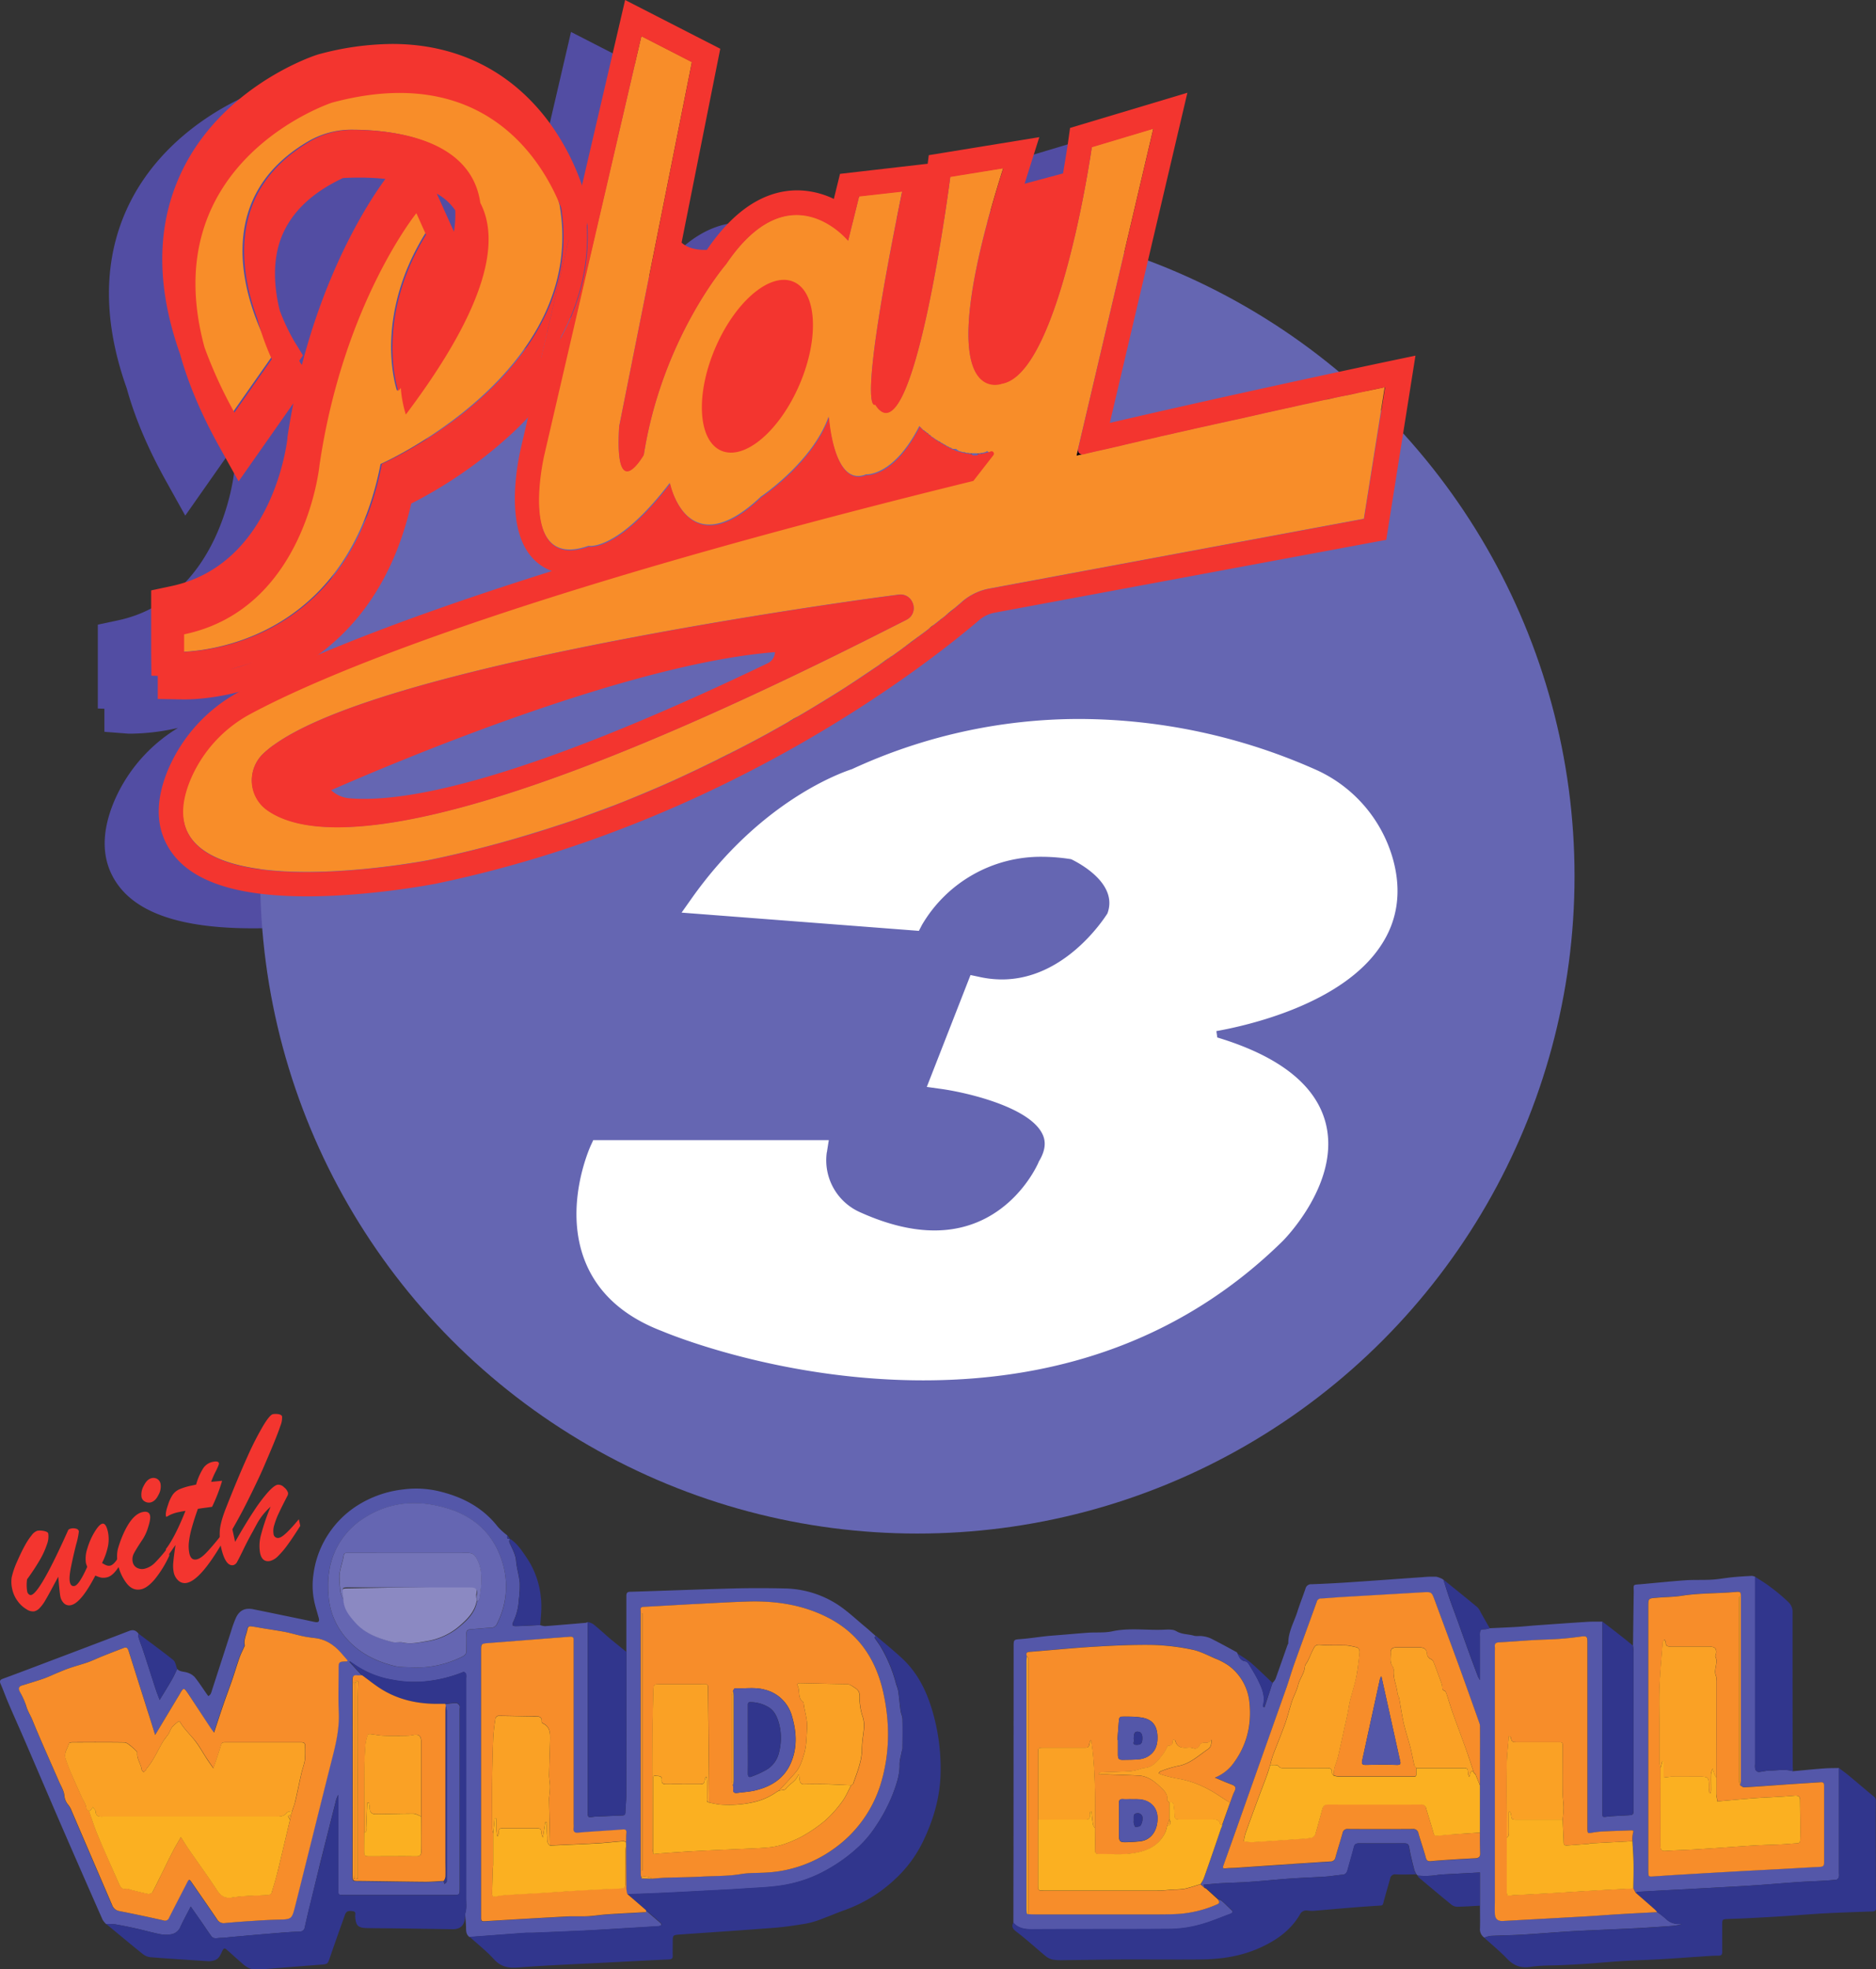 <svg xmlns="http://www.w3.org/2000/svg" viewBox="0 0 853.8 895.92"><rect x="0" y="0" width="853.8" height="895.92" fill="#333333" stroke="none"/><defs><style>.cls-1{fill:#524da3;}.cls-2{fill:#5457a9;}.cls-3{fill:#31368d;}.cls-4{fill:#f78d2a;}.cls-5{fill:#6566b2;}.cls-6{fill:#fbb021;}.cls-7{fill:#faa125;}.cls-8{fill:#8b89c2;}.cls-9{fill:#7474b8;}.cls-10{fill:#f3352f;}.cls-11{fill:none;}.cls-12{fill:#080000;}.cls-13{fill:#f88d29;}.cls-14{fill:#fff;}</style></defs><g id="Layer_2" data-name="Layer 2"><g id="Layer_1-2" data-name="Layer 1"><path class="cls-1" d="M603.38,179.75c-42.8,9.1-84.1,18.2-122.9,27.2l35.3-150.2-53.4,16-1,7.1c0,.1-.8,5.4-2.2,13.6l-17.5,4.7c.4-1.2.8-2.5,1.2-3.8l5.5-17.4-50.3,8.2-.5,3.9-39.9,4.6-2.8,11.4a39,39,0,0,0-16.6-3.9c-15.06,0-28.91,9.07-41.14,27l-.15.09c-3.8.1-8.41-.5-11.41-3.3l17.6-88.2-43.3-22.2L240.23,99a106.93,106.93,0,0,0-14.74-27.92c-17.18-23.2-41.8-35.5-71.24-35.5a130.35,130.35,0,0,0-33.86,4.8l-.31.1-.3.1c-1.91.6-46.92,15.7-63.91,58.9-8.94,22.8-8.34,48.7,1.81,77.2,3.72,13.5,9.75,27.6,17.89,42.2l8.74,15.7,24.92-35.5c-1,5-1.91,10.2-2.71,15.5v.6c-.1.6-6.13,57.3-53.06,67.1l-8.94,1.9v38.16l3,.1v10.5l10.86.84h1.71A99.18,99.18,0,0,0,81,331.17a72.23,72.23,0,0,0-29,33.28c-6.1,14.5-5.8,26.9.9,37,9.3,14,29.7,20.9,62.2,20.9,28.6,0,56.6-5.4,57.8-5.6h.1c131.1-27,223.1-98.8,248.2-120.2a15.07,15.07,0,0,1,6.6-3.2l178.5-33.2,13.3-83.8Z"/><path class="cls-2" d="M48.29,875.37a10.56,10.56,0,0,1-1.61-2q-7.51-17-14.92-34c-7-16-13.83-32.09-20.76-48.12-2.39-5.53-4.87-11-7.24-16.56-1.22-2.84-2.24-5.75-3.48-8.57-.57-1.31-.28-1.89,1-2.36,5.5-2,11-4.09,16.45-6.16,13.72-5.19,27.44-10.36,41.12-15.62,1.91-.73,3.08-.11,4.2,1.26a5.46,5.46,0,0,0,0,1.71c.64,2,1.42,3.94,2.08,5.94,2,5.95,3.85,11.91,5.8,17.86.47,1.46,1.07,2.88,1.73,4.66,2-3.31,3.77-6.1,5.42-9,1-1.64,1.72-3.38,2.57-5.08,1.24,1.34,3,1.09,4.56,1.63a7.64,7.64,0,0,1,3.37,2c2,2.48,3.74,5.21,5.58,7.83.21.3.44.58.66.87a4,4,0,0,0,1-.9,9.1,9.1,0,0,0,.67-1.81q4.34-13.38,8.66-26.77a50.25,50.25,0,0,1,2.28-6.26c1.62-3.38,4.18-4.53,7.91-3.77,7.78,1.58,15.55,3.2,23.33,4.8,1.57.33,3.12.7,4.7,1s2.12-.24,1.7-1.82c-.6-2.23-1.31-4.43-1.85-6.68a35.22,35.22,0,0,1-.57-13.15,43.35,43.35,0,0,1,5.85-16.84,44.13,44.13,0,0,1,14.59-14.8,49.19,49.19,0,0,1,20.17-7,45.06,45.06,0,0,1,15.85.64c10.86,2.49,20.43,7.27,27.46,16.33a32.74,32.74,0,0,0,4.25,3.87c.09.72-.41,1.88,1.13,1.55h0c-.06.55-.32,1.2-.13,1.65,1.18,2.78,2.8,5.32,3.06,8.51s1.36,6.59,1.65,9.91a48,48,0,0,1-.42,7.74,26.16,26.16,0,0,1-2.38,9.71c-.92,1.84-.64,2.32,1.4,2.26,3.56-.1,7.12-.31,10.69-.48a7.83,7.83,0,0,0,2.22.48c6.18-.46,12.36-1,18.53-1.52a3.43,3.43,0,0,0,.89-.33q0,43.11,0,86.23c0,2.73.11,2.8,2.95,2.32a12,12,0,0,1,1.47-.07c3.72-.16,7.44-.35,11.17-.49,1,0,1.51-.24,1.55-1.35.1-2.67.4-5.34.41-8q.07-32.49.06-65c0-8.48,0-17,0-25.43,0-1.45.34-2,1.88-2,15.56-.47,31.11-1.1,46.67-1.51,7.88-.2,15.79-.19,23.68,0a45.78,45.78,0,0,1,23.78,7.24c4.62,3,8.63,6.87,12.89,10.38,1.55,1.28,3,2.65,4.56,4-.18.29-.59.72-.52.84.82,1.27,1.76,2.45,2.56,3.73a64.47,64.47,0,0,1,7.29,17.48,23.43,23.43,0,0,1,.93,3c.41,3,.64,5.94,1.05,8.9.18,1.34.86,2.65.89,4,.12,4.4.06,8.8,0,13.2a8.1,8.1,0,0,1-.33,1.4c-.38,2-1.08,4.12-1,6.17.09,4.53-1.46,8.75-2.9,12.79a76.48,76.48,0,0,1-7.6,14.6,50.94,50.94,0,0,1-7.8,9.52,73.4,73.4,0,0,1-14.73,10.76,60.06,60.06,0,0,1-19.77,7c-5.95,1-12.07,1.17-18.12,1.58s-12,.68-18,1c-6.55.34-13.11.69-19.67,1-5.11.24-10.23.4-15.34.59a12.26,12.26,0,0,1-.45-2.28c-.07-6.58-.09-13.17-.13-19.75,0-.53,0-1.07,0-1.6,0-1.38,0-2.77.15-4.14s-.36-1.73-1.65-1.62c-3.16.27-6.33.43-9.5.66-3.57.25-7.14.44-10.7.8-1.81.19-2.37-.5-2.15-2.18a13.93,13.93,0,0,0,0-1.71V748c0-.57,0-1.15,0-1.71.13-1.35-.55-1.72-1.76-1.61-2.1.18-4.21.32-6.32.48l-30.83,2.45c-3.23.26-3.25.29-3.24,3.58q0,60.65,0,121.31c0,1.37.14,1.73,1.72,1.63q18.51-1.2,37-2.13c3.24-.17,6.5,0,9.74-.12,3-.15,5.94-.67,8.93-.87,5.52-.37,11-.63,16.57-.94.62,0,1.47.07,1-1,2.27,2,4.56,3.93,6.81,5.91a1.57,1.57,0,0,1,.37.78,2.73,2.73,0,0,1-1.2.58q-8.25.53-16.5,1c-5.66.33-11.32.68-17,1-7.78.37-15.57.69-23.35,1-1.39.06-2.78,0-4.16.06-8.39.61-16.78,1.25-25.17,1.87-1.3-1-1.53-2.29-1.54-3.83,0-2.28-.28-4.55-.43-6.83.75-2.16.43-4.4.43-6.62q0-50.25,0-100.52a6,6,0,0,0-.06-1.94c-.15-.39-1-.93-1.21-.82a61.72,61.72,0,0,1-17.54,4.29,51.59,51.59,0,0,1-14.49-.71,42.8,42.8,0,0,1-17.42-6.93c-.73-.52-1.49-1-2.23-1.49l-.15.23,5.67,6.16a15.38,15.38,0,0,1-2.44.07c-1.56-.18-1.89.5-1.89,2q.06,44.84,0,89.67c0,1.53.4,1.89,1.89,1.9,10.31.09,20.63.31,30.95.39,2.9,0,5.81-.27,8.71-.41l.35,1.3c.33-.3.81-.53,1-.9a4.08,4.08,0,0,0,.08-1.45q0-38.22,0-76.43a10.67,10.67,0,0,0-.52-2.24l-.2-.85c1.69-.18,3.38-.45,5.07-.46.5,0,1.16.65,1.45,1.16s.07,1.11.07,1.68V859c0,3.09,0,3.1-3.15,3.1l-49.65,0c-2.46,0-2.47,0-2.47-2.61q0-20.18,0-40.36v-2.58a12.26,12.26,0,0,0-1.3,3.61q-3.48,13.88-7,27.75Q143.37,857.46,141,867c-.79,3.21-1.53,6.42-2.25,9.65a2.33,2.33,0,0,1-2.59,2.16c-4.77.16-9.54.59-14.3,1-5.4.44-10.8.94-16.2,1.41-1.77.16-3.54.42-5.31.44-1.4,0-3.06.68-4.13-.75-1.54-2.06-2.93-4.24-4.41-6.36-1.61-2.31-3.25-4.61-5-7.15-1.66,3.24-3.26,6.15-4.66,9.15A5.47,5.47,0,0,1,78.06,880,14.64,14.64,0,0,1,73,880c-3.72-.73-7.37-1.79-11.08-2.62-3.23-.72-6.47-1.38-9.74-1.93A23.87,23.87,0,0,0,48.29,875.37ZM292,854.61l4.87.09c1.93-.14,3.85-.36,5.78-.43,5.61-.19,11.22-.22,16.83-.52,5.95-.32,11.92-.2,17.85-1.16,3.76-.61,7.64-.43,11.45-.68a57.58,57.58,0,0,0,30.45-10.61A56.33,56.33,0,0,0,401,811c4.08-13.82,4-27.79.82-41.71-3.43-14.93-11.47-26.51-25.47-33.56-11.37-5.71-23.49-7.45-36-7.09-7.16.21-14.31.62-21.47,1-8.68.45-17.36,1-26,1.41-1.85.09-1.3,1.31-1.3,2.24q0,59.67,0,119.33A9.78,9.78,0,0,0,292,854.61ZM70.61,789.35c-1.27-4.07-2.38-7.7-3.53-11.31q-4.26-13.49-8.54-27c-.33-1-.79-1.86-2.06-1.38q-4.92,1.86-9.81,3.81c-2.2.88-4.34,1.93-6.57,2.73-2.86,1-5.78,1.8-8.66,2.76-1.5.5-3,1.13-4.43,1.74-2.37,1-4.68,2.09-7.09,2.95-3.2,1.13-6.45,2.12-9.71,3.07-1.7.5-1.94,1.35-1.19,2.87a35.66,35.66,0,0,1,2.82,6.45c.6,2.26,1.89,4.14,2.75,6.23,3.89,9.54,8.17,18.93,12.28,28.38.87,2,2.08,4,2.33,6A7.42,7.42,0,0,0,31,821.15a9.72,9.72,0,0,1,1.49,2.7q9.22,21.39,18.4,42.8a4.2,4.2,0,0,0,3.3,2.78q10.05,2,20,4.23a2,2,0,0,0,2.67-1.26c2.59-5.15,5.27-10.26,7.89-15.39,1.2-2.34,1.2-2.34,2.66-.21,3.73,5.42,7.5,10.81,11.19,16.25a3.45,3.45,0,0,0,3.55,1.85c5-.49,10-.82,15.09-1.14,3.25-.21,6.5-.36,9.76-.43,5.41-.13,5.7-.3,7.06-5.6,1.45-5.67,2.85-11.35,4.27-17,4.4-17.59,8.76-35.19,13.22-52.76,1.58-6.25,2.8-12.47,2.5-19s-.06-12.88-.07-19.32c0-3.67,0-3.67,3.71-3.8.12,0,.23-.18.45-.37-.88-1-1.78-2-2.64-3.05-3.15-3.77-6.91-6.51-12-7.16-1.89-.24-3.8-.46-5.67-.86-2.81-.6-5.57-1.45-8.39-2-3.22-.64-6.48-1.07-9.72-1.6-1.87-.31-3.73-.68-5.6-.91-1-.13-1.43.27-1.65,1.47-.43,2.38-1.77,4.6-1.18,7.17,0,.19-.14.44-.23.66-.73,1.68-1.58,3.32-2.19,5-1.17,3.34-2.17,6.74-3.32,10.08-1.33,3.85-2.77,7.65-4.09,11.49-1.4,4.05-2.71,8.12-4.16,12.49-.64-.88-1.14-1.49-1.57-2.15L85.94,771c-2.28-3.47-2.28-3.47-4.32,0l-.51.83Zm117-30.74a46.58,46.58,0,0,0,22.9-4.91c1.26-.65,1.86-1.31,1.79-2.76-.1-2.44.09-4.89,0-7.33-.1-1.74.61-2.28,2.22-2.37,3-.16,6-.56,9-.66a2.9,2.9,0,0,0,2.76-1.92A37,37,0,0,0,228.37,710c-3.8-11.77-12-19.54-23.62-23.34-13.68-4.46-27-3.83-39.41,4.25a34.72,34.72,0,0,0-12.86,14.94c-3,6.49-3.5,13.3-2.93,20.26a32.66,32.66,0,0,0,5.54,16c5.89,8.63,14.44,13.35,24.31,15.85C182,758.56,184.86,758.4,187.6,758.61Z"/><path class="cls-2" d="M579.16,765.64a7.23,7.23,0,0,0,1.3-1.68c1.89-5.21,3.7-10.45,5.55-15.67.08-.23.31-.44.31-.65-.05-5.2,2.62-9.62,4.13-14.37,1.12-3.54,2.52-7,3.7-10.51a2.58,2.58,0,0,1,2.77-2c6.28-.22,12.57-.56,18.85-1,10.61-.7,21.21-1.5,31.82-2.23a44.19,44.19,0,0,1,6.19-.17,11.07,11.07,0,0,1,3.14,1.3c.92,2.9,1.8,5.81,2.79,8.68,1.12,3.25,2.37,6.46,3.54,9.69,1.75,4.86,3.47,9.73,5.24,14.59q2,5.52,4.09,11a16.41,16.41,0,0,0,.94,1.74c0-6.88,0-13.14,0-19.39,0-1.12-.16-2.42.35-3.29.31-.52,1.77-.36,2.7-.54.48-.09.94-.24,1.41-.37,4.13-.19,8.26-.36,12.39-.6,2.76-.16,5.5-.47,8.26-.67,7.93-.56,15.87-1.14,23.81-1.64,2.28-.14,4.57-.06,6.86-.09,0,.33,0,.65,0,1V825.5c0,.87.15,1.22,1.28,1.09,3.21-.36,6.45-.5,9.69-.67s3.22-.13,3.22-3.26q0-35.67,0-71.35a25.75,25.75,0,0,0-.27-2.63q.15-12.18.32-24.34c0-3.7-.64-3.26,3.34-3.6,6.71-.59,13.42-1.31,20.13-1.78,4-.28,8.06-.05,12.08-.29,3.14-.18,6.25-.79,9.38-1.1,2.91-.29,5.83-.45,8.75-.61a5.37,5.37,0,0,1,1.57.38V802.6a7.74,7.74,0,0,0,.1,2.42,2,2,0,0,0,1.43,1.16c1.76-.1,3.51-.66,5.26-.66,3.49,0,7-.75,10.47.3,4.66-.43,9.32-.9,14-1.25,2.29-.18,4.61-.14,6.91-.2,0,1.67,0,3.34,0,5v43a4.73,4.73,0,0,1-.06,1.69c-.2.48-.73,1.09-1.17,1.13-2.49.27-5,.41-7.49.55-3.32.19-6.64.29-9.95.52-6.29.44-12.57,1-18.85,1.42-5.66.38-11.32.67-17,1-6.23.35-12.46.67-18.69,1q-9.09.5-18.2,1a3.75,3.75,0,0,0-1.08.43c-.35-.64-.71-1.27-1.07-1.91,0-3.81.18-7.63.11-11.43-.05-3.38-.33-6.75-.5-10.12a12.42,12.42,0,0,1,.21-3.53c.58-1.61-.3-1.39-1.24-1.35-4.06.15-8.11.26-12.16.46a39.16,39.16,0,0,0-5.06.56c-2.11.38-2.2.39-2.27-1.64,0-.41,0-.82,0-1.22v-84.1c0-2.32-.43-2.58-2.73-2.27-3.34.45-6.68.84-10,1.08-4.06.29-8.14.33-12.2.57-5.11.3-10.22.74-15.33,1-1.52.08-2,.66-1.86,2.1a14,14,0,0,1,0,1.71V864.7c0,2-.06,3.91,0,5.87.11,2.44,1.3,3.49,3.65,3.37,12.74-.7,25.47-1.38,38.2-2.11,4.59-.25,9.17-.64,13.75-.91,6.09-.36,12.19-.65,18.28-1a37.56,37.56,0,0,1,4.13,3.24,7.75,7.75,0,0,0,5.41,2.14l1.76.12a31.44,31.44,0,0,1-5,.82c-5.25.37-10.5.72-15.75,1-7.28.37-14.57.67-21.86,1-3.23.15-6.47.3-9.7.52-6.87.45-13.72,1-20.59,1.42-4.77.28-9.57.32-14.35.57a12.18,12.18,0,0,0-2.73.82,4.64,4.64,0,0,1-2-4.36c.09-3.41,0-6.81,0-10.22V851.89l-17.58.93c-.41,0-.81.08-1.21.13a35.88,35.88,0,0,1-9.54.36l-.56-.55a10.32,10.32,0,0,1-1-2.08c-.84-3.36-1.74-6.72-2.29-10.14-.27-1.69-1.06-1.94-2.44-1.93q-10.14,0-20.3,0c-1.3,0-2.11.28-2.46,1.72-.84,3.38-1.88,6.7-2.77,10.07-.35,1.36-.78,2.4-2.45,2.53-2.49.19-5,.65-7.46.83-3.48.26-7,.36-10.46.56-2.75.15-5.5.31-8.25.52-5.57.44-11.13,1-16.7,1.37-4,.28-8.11.33-12.17.57-2.71.15-5.42.44-8.15.67l.58,1.55-1.89-1.82a14.92,14.92,0,0,0,1.27-2.27c1.51-4.17,3-8.36,4.4-12.54q1.82-5.26,3.59-10.53c.09-.17.18-.34.28-.51l.26-1q1.78-5.1,3.59-10.21c.66-1.74,1.2-3.54,2-5.2s.37-2.47-1.33-3.08c-2.55-.93-5-2.06-7.61-3.14a19.58,19.58,0,0,0,7.73-5.6c6.67-8.39,9.16-18,8-28.58a23.5,23.5,0,0,0-9.38-16.73,29.58,29.58,0,0,0-6.38-3.35c-3.42-1.47-6.82-3.26-10.42-4a100.81,100.81,0,0,0-17.62-2.11c-8.93-.15-17.88.27-26.8.8-9.8.58-19.58,1.59-29.37,2.34-1.56.12-1.81.76-1.33,2-.06.81-.17,1.62-.17,2.42q0,56.17,0,112.33c0,.73.08,1.46.13,2.19l.27.35.5.06c1,0,1.95.11,2.92.12q25.44,0,50.88,0c4.83,0,9.68.07,14.5-.22a52.74,52.74,0,0,0,17.46-4.31c1.66-.7,1-1.44.41-2.36a6,6,0,0,1,1.7.7c1.46,1.27,2.8,2.66,4.23,4,1.14,1,1.09,1.56-.45,2.12-4.51,1.66-9,3.6-13.58,4.82a53.42,53.42,0,0,1-12.9,1.95c-20.93.2-41.86,0-62.79.17-3.55,0-6.76-.22-9.25-3q0-13.8.05-27.62l.06-98c0-3.34.06-3.24,3.38-3.49,3.84-.3,7.66-.9,11.5-1.32,2.25-.24,4.51-.38,6.76-.57,4.11-.33,8.22-.71,12.33-1,3.64-.24,7.39.14,10.91-.63,7.71-1.67,15.42-.43,23.12-.72,2-.07,4.4-.31,6,.63,2.59,1.57,5.41,1.31,8.06,2.08,1.18.34,2.53,0,3.77.21a13,13,0,0,1,3.84,1c4,2,7.88,4.15,11.8,6.27.25.13.36.5.54.76.69,1.65,1.38,3.21,3.56,3.46.63.07,1.3.94,1.7,1.6,1.48,2.44,3,4.88,4.22,7.44,1.71,3.49,3.14,7.09,2,11.12,0,.17.09.38.14.57l.57.15Zm212.75,46.58a11.59,11.59,0,0,0,.37-2.06q0-41.68,0-83.37c0-2.63,0-2.77-2.66-2.54-8.07.7-16.19.45-24.23,1.71-3.84.6-7.78.58-11.67.93-3.58.32-3.58.36-3.58,4V849c0,.82,0,1.63,0,2.45.07,2.33.07,2.34,2.3,2.2,3.62-.23,7.23-.5,10.85-.72q13.71-.81,27.42-1.59c6.8-.38,13.6-.71,20.4-1.08,5.68-.31,11.37-.66,17.05-.94,1.24-.06,2-.33,2-1.8q0-17.61,0-35.21c0-1.15-.37-1.6-1.57-1.51-5.12.38-10.23.68-15.35,1-6.48.45-12.95.95-19.44,1.32-.62,0-1.28-.61-1.92-.95ZM673.53,833.75V812.21q0-13.32.06-26.65a5.86,5.86,0,0,0-.4-1.87c-3.14-8.79-6.25-17.6-9.45-26.37-3.54-9.7-7.16-19.37-10.73-29.07-1.46-3.94-1.43-4-5.64-3.71l-36.54,2.13c-3.17.19-6.32.51-9.49.66a2,2,0,0,0-2.09,1.59c-3.4,9.46-6.88,18.89-10.26,28.36-1.27,3.55-2.29,7.19-3.54,10.74q-8.85,25.05-17.76,50.09-5.41,15.27-10.84,30.54c-.44,1.21-.3,1.65,1.11,1.47s3.09-.15,4.63-.26L589.84,848c5.19-.36,10.38-.75,15.58-1a2.24,2.24,0,0,0,2.37-1.9c1-3.69,2.2-7.33,3.21-11a2.21,2.21,0,0,1,2.54-1.92q14.67.11,29.34,0a2.38,2.38,0,0,1,2.71,2.07c1,3.71,2.35,7.35,3.36,11.06.38,1.38,1,1.61,2.26,1.5,2.84-.26,5.68-.47,8.52-.65,3.9-.25,7.8-.48,11.7-.66,1.59-.08,2.3-.68,2.22-2.4C673.5,839.94,673.56,836.84,673.53,833.75Z"/><path class="cls-3" d="M285.52,861.71c5.11-.19,10.23-.35,15.34-.59,6.56-.29,13.12-.64,19.67-1,6-.31,12-.58,18-1s12.17-.56,18.12-1.58a60.06,60.06,0,0,0,19.77-7,73.4,73.4,0,0,0,14.73-10.76,50.94,50.94,0,0,0,7.8-9.52,76.48,76.48,0,0,0,7.6-14.6c1.44-4,3-8.26,2.9-12.79-.05-2,.65-4.12,1-6.17a8.1,8.1,0,0,0,.33-1.4c0-4.4.09-8.8,0-13.2,0-1.33-.71-2.64-.89-4-.41-3-.64-5.94-1.05-8.9a23.43,23.43,0,0,0-.93-3,64.47,64.47,0,0,0-7.29-17.48c-.8-1.28-1.74-2.46-2.56-3.73-.07-.12.34-.55.52-.84,4.05,3.48,8.22,6.82,12.12,10.46,6.7,6.27,10.73,14.22,13.37,22.86a92.73,92.73,0,0,1,4,29.35c-.25,11.08-3.33,21.38-8.13,31.25a57.44,57.44,0,0,1-12.82,17.09A65.58,65.58,0,0,1,384.46,869c-4.13,1.47-8.16,3.24-12.29,4.71a35.84,35.84,0,0,1-6.37,1.62c-4.32.68-8.67,1.36-13,1.7-14.37,1.11-28.75,2.07-43.13,3.07-3.5.25-3.5.22-3.5,3.66,0,2-.08,3.91,0,5.86.08,1.42-.5,1.79-1.83,1.85-9.43.42-18.85.92-28.27,1.41-13.42.7-26.85,1.2-40.25,2.26-4.5.35-7.86-.3-11-3.76-3.36-3.7-7.35-6.82-11.06-10.2,8.39-.62,16.78-1.26,25.17-1.87,1.38-.1,2.77,0,4.16-.06,7.78-.33,15.57-.65,23.35-1,5.67-.28,11.33-.63,17-1q8.25-.48,16.5-1a2.73,2.73,0,0,0,1.2-.58,1.57,1.57,0,0,0-.37-.78c-2.25-2-4.54-3.94-6.81-5.91Z"/><path class="cls-3" d="M744.42,861.11a3.75,3.75,0,0,1,1.08-.43q9.11-.54,18.2-1c6.23-.33,12.46-.65,18.69-1,5.66-.31,11.32-.6,17-1,6.28-.43,12.56-1,18.85-1.42,3.31-.23,6.63-.33,9.95-.52,2.5-.14,5-.28,7.49-.55.44,0,1-.65,1.17-1.13a4.73,4.73,0,0,0,.06-1.69v-43c0-1.67,0-3.34,0-5,1.51,1.14,3.06,2.23,4.52,3.44,3.79,3.14,7.51,6.35,11.31,9.49a2.42,2.42,0,0,1,1,2.21c-.08,10.81,0,21.63,0,32.45,0,5.29,0,10.58.1,15.87,0,1.43-.52,1.77-1.81,1.81-7.31.25-14.63.47-21.93.87-6.79.36-13.57,1-20.36,1.39-5.11.33-10.22.59-15.33.85-2.67.14-5.34.18-8,.3s-2.61.25-2.6,2.88c0,4,0,8,0,12,0,1.1-.17,1.78-1.56,1.81-3,0-6,.27-8.95.46-6,.38-12,.85-18,1.19-5.67.32-11.35.46-17,.8-5.34.33-10.66.84-16,1.22-3.55.25-7.11.42-10.67.6-5,.25-10.13.08-15.08.83-4.52.69-7.71-.61-10.76-3.82s-6.81-6.29-10.25-9.41a12.18,12.18,0,0,1,2.73-.82c4.78-.25,9.58-.29,14.35-.57,6.87-.4,13.72-1,20.59-1.42,3.23-.22,6.47-.37,9.7-.52,7.29-.34,14.58-.64,21.86-1,5.25-.27,10.5-.62,15.75-1a31.44,31.44,0,0,0,5-.82l-1.76-.12a7.75,7.75,0,0,1-5.41-2.14,37.56,37.56,0,0,0-4.13-3.24,12.65,12.65,0,0,0-1.09-1.22Q748.79,864.9,744.42,861.11Z"/><path class="cls-3" d="M48.29,875.37a23.87,23.87,0,0,1,3.88.06c3.27.55,6.51,1.21,9.74,1.93,3.71.83,7.36,1.89,11.08,2.62a14.64,14.64,0,0,0,5.07,0,5.47,5.47,0,0,0,4.07-3.45c1.4-3,3-5.91,4.66-9.15,1.8,2.54,3.44,4.84,5,7.15,1.48,2.12,2.87,4.3,4.41,6.36,1.07,1.43,2.73.76,4.13.75,1.77,0,3.54-.28,5.31-.44,5.4-.47,10.8-1,16.2-1.41,4.76-.38,9.53-.81,14.3-1a2.33,2.33,0,0,0,2.59-2.16c.72-3.23,1.46-6.44,2.25-9.65q2.33-9.54,4.71-19.06,3.47-13.87,7-27.75a12.26,12.26,0,0,1,1.3-3.61v2.58q0,20.18,0,40.36c0,2.61,0,2.62,2.47,2.61l49.65,0c3.15,0,3.15,0,3.15-3.1V777.55c0-.57.17-1.24-.07-1.68s-.95-1.16-1.45-1.16c-1.69,0-3.38.28-5.07.46-.89,0-1.78,0-2.68,0-8.94.18-17.5-1.47-25.29-6-3.49-2-6.63-4.64-9.92-7L159.11,756l.15-.23c.74.5,1.5,1,2.23,1.49a42.8,42.8,0,0,0,17.42,6.93,51.59,51.59,0,0,0,14.49.71,61.72,61.72,0,0,0,17.54-4.29c.26-.11,1.06.43,1.21.82a6,6,0,0,1,.06,1.94q0,50.26,0,100.52c0,2.22.32,4.46-.43,6.62-.06.73-.1,1.46-.17,2.19-.34,3.3-2.16,5-5.44,5-8.55-.1-17.1-.26-25.65-.37-4.4-.06-8.8-.06-13.19-.13s-5.41-1-5.68-5.37c-.05-.79.58-2.06-1-2.31-2.12-.34-3.08,0-3.67,1.68-2.29,6.4-4.57,12.79-6.77,19.21-1.11,3.21-1,3.18-4.36,3.43-8.18.63-16.36,1.32-24.55,1.94a45.71,45.71,0,0,1-5.85.13c-2.78-.14-4.59-2.13-6.53-3.8s-3.86-3.46-5.81-5.17c-1-.88-1.48-.33-1.94.66-.83,1.77-1.53,3.72-3.73,4.29a8.42,8.42,0,0,1-2.62.36c-8.77-.55-17.55-1.11-26.31-1.8A6.69,6.69,0,0,1,65,889c-4.94-3.93-9.77-8-14.64-12C49.69,876.44,49,875.91,48.29,875.37Z"/><path class="cls-3" d="M548.28,859l-.58-1.55c2.73-.23,5.44-.52,8.15-.67,4.06-.24,8.12-.29,12.17-.57,5.57-.39,11.13-.93,16.7-1.37,2.75-.21,5.5-.37,8.25-.52,3.49-.2,7-.3,10.46-.56,2.49-.18,5-.64,7.46-.83,1.67-.13,2.1-1.17,2.45-2.53.89-3.37,1.93-6.69,2.77-10.07.35-1.44,1.16-1.72,2.46-1.72q10.15.06,20.3,0c1.38,0,2.17.24,2.44,1.93.55,3.42,1.45,6.78,2.29,10.14a10.32,10.32,0,0,0,1,2.08c-3.09,0-6.19.14-9.28,0a2.27,2.27,0,0,0-2.67,2c-1,3.7-2.14,7.34-3.07,11-.23.91-.49,1.14-1.36,1.19q-7,.43-14,1c-5.23.42-10.45.92-15.67,1.33a14.49,14.49,0,0,1-3.42-.06,3.22,3.22,0,0,0-3.56,1.89c-4.32,7.27-10.79,11.76-18.42,15.16-8.72,3.9-17.81,5.13-27.17,5.21-10.34.09-20.69,0-31,0s-20.51.22-30.77.3a25.55,25.55,0,0,1-5.33-.28,8.38,8.38,0,0,1-3.32-1.83c-4.31-3.57-8.44-7.38-12.89-10.76-1.71-1.3-2.43-2.32-1.48-4.26,2.49,2.82,5.7,3.06,9.25,3,20.93-.13,41.86,0,62.79-.17a53.42,53.42,0,0,0,12.9-1.95c4.63-1.22,9.07-3.16,13.58-4.82,1.54-.56,1.59-1.08.45-2.12-1.43-1.31-2.77-2.7-4.23-4a6,6,0,0,0-1.7-.7l-5.29-4.81A2.3,2.3,0,0,0,548.28,859Z"/><path class="cls-3" d="M285.11,751.59q0,32.49-.06,65c0,2.66-.31,5.33-.41,8,0,1.11-.6,1.32-1.55,1.35-3.73.14-7.45.33-11.17.49a12,12,0,0,0-1.47.07c-2.84.48-2.95.41-2.95-2.32q0-43.11,0-86.23a8.5,8.5,0,0,1,2.56,1c2.73,2.23,5.33,4.63,8,6.92C280.4,747.77,282.76,749.67,285.11,751.59Z"/><path class="cls-3" d="M816,805.82c-3.46-1.05-7-.32-10.47-.3-1.75,0-3.5.56-5.26.66a2,2,0,0,1-1.43-1.16,7.74,7.74,0,0,1-.1-2.42V717.34c2.16,1.42,4.41,2.72,6.47,4.29a83.5,83.5,0,0,1,8.62,7.16,6.07,6.07,0,0,1,2,4.31c0,23.51,0,47,.07,70.53C815.94,804.36,816,805.09,816,805.82Z"/><path class="cls-3" d="M743.18,748.68a25.75,25.75,0,0,1,.27,2.63q0,35.67,0,71.35c0,3.13,0,3.1-3.22,3.26s-6.48.31-9.69.67c-1.13.13-1.28-.22-1.28-1.09V738.75c0-.33,0-.65,0-1,3,2.28,5.91,4.53,8.84,6.83C739.85,745.93,741.5,747.31,743.18,748.68Z"/><path class="cls-3" d="M245.87,739.3c-3.57.17-7.13.38-10.69.48-2,.06-2.32-.42-1.4-2.26a26.16,26.16,0,0,0,2.38-9.71,48,48,0,0,0,.42-7.74c-.29-3.32-1.38-6.58-1.65-9.91s-1.88-5.73-3.06-8.51c-.19-.45.07-1.1.13-1.65,3.54,2.28,5.71,5.78,8,9.14a39.06,39.06,0,0,1,6.13,17.37C246.69,730.85,246.21,735,245.87,739.3Z"/><path class="cls-3" d="M678,740.77c-.47.13-.93.28-1.41.37-.93.18-2.39,0-2.7.54-.51.87-.35,2.17-.35,3.29,0,6.25,0,12.51,0,19.39a16.41,16.41,0,0,1-.94-1.74q-2.07-5.49-4.09-11c-1.77-4.86-3.49-9.73-5.24-14.59-1.17-3.23-2.42-6.44-3.54-9.69-1-2.87-1.87-5.78-2.79-8.68,5.16,4.18,10.34,8.32,15.45,12.56a8.45,8.45,0,0,1,1.52,2.37C675.27,736,676.62,738.38,678,740.77Z"/><path class="cls-3" d="M645.19,853.31a35.88,35.88,0,0,0,9.54-.36c.4-.05.8-.11,1.21-.13l17.58-.93V867c-3.39.18-6.77.42-10.16.48a4.36,4.36,0,0,1-2.64-.82c-5.08-4.12-10.08-8.34-15.08-12.54A2.8,2.8,0,0,1,645.19,853.31Z"/><path class="cls-3" d="M80.65,759.33c-.85,1.7-1.62,3.44-2.57,5.08-1.65,2.86-3.4,5.65-5.42,9-.66-1.78-1.26-3.2-1.73-4.66-2-6-3.85-11.91-5.8-17.86-.66-2-1.44-3.94-2.08-5.94a5.46,5.46,0,0,1,0-1.71c5.28,4,10.65,7.86,15.79,12C79.88,756.06,80.07,757.93,80.65,759.33Z"/><path class="cls-3" d="M579.16,765.64l-3.74,11.06-.57-.15c-.05-.19-.18-.4-.14-.57,1.17-4-.26-7.63-2-11.12-1.25-2.56-2.74-5-4.22-7.44-.4-.66-1.07-1.53-1.7-1.6-2.18-.25-2.87-1.81-3.56-3.46a59.71,59.71,0,0,1,5.94,4C572.63,759.36,575.85,762.55,579.16,765.64Z"/><path class="cls-3" d="M232,700c-1.54.33-1-.83-1.13-1.55Z"/><path class="cls-4" d="M70.61,789.35l10.5-17.49.51-.83c2-3.49,2-3.49,4.32,0l9.92,15.1c.43.66.93,1.27,1.57,2.15,1.45-4.37,2.76-8.44,4.16-12.49,1.32-3.84,2.76-7.64,4.09-11.49,1.15-3.34,2.15-6.74,3.32-10.08.61-1.72,1.46-3.36,2.19-5,.09-.22.27-.47.23-.66-.59-2.57.75-4.79,1.18-7.17.22-1.2.66-1.6,1.65-1.47,1.87.23,3.73.6,5.6.91,3.24.53,6.5,1,9.72,1.6,2.82.56,5.58,1.41,8.39,2,1.87.4,3.78.62,5.67.86,5,.65,8.8,3.39,12,7.16.86,1,1.76,2,2.64,3.05-.22.19-.33.37-.45.37-3.71.13-3.71.13-3.71,3.8,0,6.44-.23,12.9.07,19.32s-.92,12.75-2.5,19c-4.46,17.57-8.82,35.17-13.22,52.76-1.42,5.68-2.82,11.36-4.27,17-1.36,5.3-1.65,5.47-7.06,5.6-3.26.07-6.51.22-9.76.43-5,.32-10.07.65-15.09,1.14a3.45,3.45,0,0,1-3.55-1.85c-3.69-5.44-7.46-10.83-11.19-16.25-1.46-2.13-1.46-2.13-2.66.21-2.62,5.13-5.3,10.24-7.89,15.39a2,2,0,0,1-2.67,1.26q-10-2.26-20-4.23a4.2,4.2,0,0,1-3.3-2.78q-9.19-21.4-18.4-42.8a9.72,9.72,0,0,0-1.49-2.7,7.42,7.42,0,0,1-1.84-4.43c-.25-2.08-1.46-4.05-2.33-6-4.11-9.45-8.39-18.84-12.28-28.38-.86-2.09-2.15-4-2.75-6.23A35.66,35.66,0,0,0,9,769.62c-.75-1.52-.51-2.37,1.19-2.87,3.26-1,6.51-1.94,9.71-3.07,2.41-.86,4.72-2,7.09-2.95,1.47-.61,2.93-1.24,4.43-1.74,2.88-1,5.8-1.75,8.66-2.76,2.23-.8,4.37-1.85,6.57-2.73q4.89-1.95,9.81-3.81c1.27-.48,1.73.34,2.06,1.38q4.26,13.48,8.54,27C68.23,781.65,69.34,785.28,70.61,789.35ZM132,827.86c.17-.81.34-1.63.5-2.44L133,824c.47-1.46,1-2.89,1.39-4.38,1-4.27,1.85-8.57,2.83-12.84.48-2.1,1.3-4.14,1.6-6.27a56.48,56.48,0,0,0,.08-6c.06-1.32-.34-1.89-1.77-1.88-11.58,0-23.15,0-34.73,0-.87,0-1.42.09-1.74,1.18-1,3.46-2.24,6.86-3.5,10.63-1.16-1.68-2.26-3.22-3.3-4.81-1.52-2.32-2.86-4.77-4.51-7C87,789.52,84,786.92,82,783.5c-.13-.21-.62-.48-.69-.42a25.13,25.13,0,0,0-3.11,2.8A22.21,22.21,0,0,0,77,788.43c-.87,1.35-2,2.54-2.79,3.91-2.48,4.1-4.29,8.6-7.49,12.26-.15.17-.14.48-.29.65a13,13,0,0,1-1.06,1c-.3-.39-.83-.76-.88-1.19-.33-2.64-2.32-4.84-2-7.66,0-.23-.25-.55-.46-.76a24.59,24.59,0,0,0-2.58-2.43c-.86-.65-1.88-1.52-2.83-1.54-7.91-.12-15.82-.08-23.72-.05-.51,0-1.39.2-1.47.48-.64,2.3-2.41,4.39-1.54,7,.69,2.06,1.44,4.1,2.29,6.1,1.6,3.76,3.27,7.49,5,11.2.83,1.8,2,3.42,2.2,5.51,0,.37.76.68,1.17,1,1.34,3.76,2.52,7.59,4.07,11.27,3,7,6.12,14,9.19,21,.77,1.75,1.35,3.68,4,3.05.48-.11,1.08.3,1.63.44,2.58.64,5.16,1.34,7.77,1.86a2.43,2.43,0,0,0,2.08-.59c1.46-2.55,2.72-5.22,4-7.87,1.71-3.44,3.35-6.92,5.12-10.34,1.19-2.3,2.54-4.51,3.93-7,1.24,2,2.23,3.62,3.34,5.22,4.25,6.15,8.66,12.2,12.77,18.45,1.82,2.78,3.45,4.42,7.29,3.8,5.41-.88,11-.78,16.47-1.16a1.87,1.87,0,0,0,1.4-.89c1-3.36,2-6.75,2.88-10.17C128.35,843.31,130.14,835.58,132,827.86Z"/><path class="cls-4" d="M292,854.61a10.44,10.44,0,0,1-.41-2q0-59.66,0-119.33c0-.93-.55-2.15,1.3-2.24,8.68-.42,17.36-1,26-1.41,7.16-.37,14.31-.78,21.47-1,12.52-.36,24.64,1.38,36,7.09,14,7,22,18.63,25.47,33.56,3.2,13.92,3.26,27.89-.82,41.71a56.33,56.33,0,0,1-21.82,30.33,57.58,57.58,0,0,1-30.45,10.61c-3.81.25-7.69.07-11.45.68-5.93,1-11.9.84-17.85,1.16-5.61.3-11.22.33-16.83.52-1.93.07-3.85.29-5.78.43-.78-.8-3.91-1.35-4.79-.78C291.92,854,292,854.37,292,854.61Zm41.56-42.41a4.53,4.53,0,0,1,.28,1.66c-.37,1.65.38,2,1.81,1.83,2.64-.35,5.33-.49,7.91-1.09,7.21-1.66,13.18-5.31,16.28-12.28s2.75-14.26.63-21.45A17,17,0,0,0,348,768.71c-4.45-1.24-9-.39-13.54-.59-.25,0-.53.65-.8,1a11.12,11.12,0,0,0-.56,2.47q-.06,19.15,0,38.33A13.13,13.13,0,0,0,333.51,812.2Zm-36.17,31.31c1.77-.16,3.53-.36,5.31-.47,5.16-.34,10.33-.7,15.5-1,7.36-.38,14.73-.67,22.1-1,3-.14,6-.24,9-.53a30,30,0,0,0,6.4-1.16,52.33,52.33,0,0,0,9.3-3.85,67.37,67.37,0,0,0,10.67-7.31,53.41,53.41,0,0,0,7.71-8.65c1.66-2.22,2.72-4.89,4.05-7.36.31-.21.81-.35.9-.63,1.79-5.18,4-10.24,4-15.9a53,53,0,0,1,.64-6.75c.34-2.74.63-5.4-.39-8.14a26.81,26.81,0,0,1-1.23-6.26c-.27-2.25.7-4.71-1.93-6.42-1.05-.68-2.71-2-4.08-1.89H385q-10.37-.19-20.71-.42c-1,0-1.75.17-1.21,1.32,1.1,2.35-.15,5.5,2.5,7.31.11.07.14.29.15.44.44,3.85,1.86,7.52,1.58,11.52s-.21,7.86-1.39,11.74c-.9,3-1.79,5.82-3.77,8.17-2.44,2.87-5.07,5.58-7.62,8.36-.42.24-.86.45-1.26.73a29.08,29.08,0,0,1-10.42,4.54A51.87,51.87,0,0,1,327.71,821a42.14,42.14,0,0,1-4.94-.94q-.24-25.5-.49-51c0-2.95,0-2.95-3-2.84-.57,0-1.14,0-1.71,0-5.78,0-11.56,0-17.34,0-2.57,0-2.81.3-2.86,2.77-.16,8.45-.42,16.89-.46,25.34-.08,15.63,0,31.26,0,46.89A11.49,11.49,0,0,0,297.34,843.51Zm-5-109.53h-.24V850.9h.24Z"/><path class="cls-4" d="M285.52,861.71l8.42,7.28c.51,1.11-.34,1-1,1-5.53.31-11.05.57-16.57.94-3,.2-6,.72-8.93.87-3.24.16-6.5-.05-9.74.12q-18.53,1-37,2.13c-1.58.1-1.72-.26-1.72-1.63q0-60.66,0-121.31c0-3.29,0-3.32,3.24-3.58L253,745.12c2.11-.16,4.22-.3,6.32-.48,1.21-.11,1.89.26,1.76,1.61,0,.56,0,1.14,0,1.71v81.93a13.93,13.93,0,0,1,0,1.71c-.22,1.68.34,2.37,2.15,2.18,3.56-.36,7.13-.55,10.7-.8,3.17-.23,6.34-.39,9.5-.66,1.29-.11,1.78.29,1.65,1.62s-.11,2.76-.15,4.14c-.38-.18-.78-.54-1.15-.51-3.94.31-7.88.78-11.82,1-7.2.41-14.4.69-21.59,1-.16-7.06-.34-14.13-.47-21.19,0-1,.19-1.92.26-2.89a27.49,27.49,0,0,0,.14-3.14c-.07-1.61-.42-3.22-.39-4.82.09-5.43.32-10.87.45-16.3.06-2.94-.09-5.82-3.37-7.26a1.05,1.05,0,0,1-.47-.8c.17-2.33-1.32-2.31-3-2.33-5.61,0-11.21-.21-16.81-.24a1.69,1.69,0,0,0-1.21,1.1,84.05,84.05,0,0,0-1,8.64c-.28,6.69-.43,13.38-.51,20.07-.08,7.25,0,14.49,0,21.74a9.15,9.15,0,0,0,.46,2q0,7,0,14c0,.81-.14,1.61-.17,2.42-.11,3.65-.23,7.3-.28,10.95,0,1,.45,1.42,1.6,1.17a35.55,35.55,0,0,1,5-.68c5.82-.37,11.64-.65,17.46-1,5.09-.3,10.18-.67,15.26-1,6.39-.36,12.78-.74,19.18-.94,1.78-.06,2.17-.66,2.14-2.29-.09-5,0-9.94,0-14.91a17.19,17.19,0,0,1,.31-2.35c0,6.58.06,13.17.13,19.75A12.26,12.26,0,0,0,285.52,861.71Z"/><path class="cls-5" d="M187.6,758.61c-2.74-.21-5.57-.05-8.2-.71-9.87-2.5-18.42-7.22-24.31-15.85a32.66,32.66,0,0,1-5.54-16c-.57-7,0-13.77,2.93-20.26a34.72,34.72,0,0,1,12.86-14.94c12.38-8.08,25.73-8.71,39.41-4.25,11.65,3.8,19.82,11.57,23.62,23.34a37,37,0,0,1-2.16,28.68,2.9,2.9,0,0,1-2.76,1.92c-3,.1-6,.5-9,.66-1.61.09-2.32.63-2.22,2.37.14,2.44-.05,4.89,0,7.33.07,1.45-.53,2.11-1.79,2.76A46.58,46.58,0,0,1,187.6,758.61Zm-31.16-30.54c.38,4,2.79,7,5.25,9.83,4.41,5.11,10.5,7.33,16.74,9.1,1.44.41,3.14-.13,4.61.23,3.84.95,7.58.07,11.31-.48a30,30,0,0,0,15-6.87c3.61-3,6.89-6.37,7.75-11.32.31-.21.85-.39.89-.64a60.67,60.67,0,0,0,1-7.42c.15-3.94,0-7.73-2.12-11.47-1.15-2-2.06-2.52-4.09-2.51-17.67.05-35.33,0-53,0-.65,0-1.31,0-2,0-1.07-.06-1.27.51-1.44,1.47-.35,2-1,3.88-1.4,5.83a14,14,0,0,0-.48,3.32,62.61,62.61,0,0,0,.5,7.25A18,18,0,0,0,156.44,728.07Z"/><path class="cls-4" d="M164.78,762.16c3.29,2.36,6.43,5,9.92,7,7.79,4.51,16.35,6.16,25.29,6,.9,0,1.79,0,2.68,0l.2.85c0,.81-.08,1.62-.08,2.44v67.92c0,2.52.05,5,0,7.57a5.51,5.51,0,0,1-.76,1.79c-2.9.14-5.81.44-8.71.41-10.32-.08-20.64-.3-30.95-.39-1.49,0-1.89-.37-1.89-1.9q.08-44.83,0-89.67c0-1.46.33-2.14,1.89-2A15.38,15.38,0,0,0,164.78,762.16Zm1,71.58c0,2.69,0,5.37,0,8.06s.12,2.69,2.55,2.7c7.08,0,14.17-.06,21.25,0,1.79,0,2.17-.63,2.15-2.27-.09-5.29,0-10.58,0-15.87q0-17,0-33.95c0-2.74-1.12-3.6-3.82-3a13,13,0,0,1-2.4.28c-3.58,0-7.17.1-10.75,0-2.07-.07-4.12-.52-6.19-.73-.39,0-1.1.15-1.16.38a22,22,0,0,0-1.07,4.68c-.28,4.53-.47,9.07-.51,13.61C165.69,816.32,165.75,825,165.75,833.74Zm-4.26-68.2h.73v89.21h.58v-30c0-10,0-20.05,0-30.07s-.25-19.87.19-29.8c-2.13,0-2.14,0-2.14,2.39v85.83c0,.56.08,1.12.11,1.69l.52,0Z"/><path class="cls-6" d="M284.94,839.68a17.19,17.19,0,0,0-.31,2.35c0,5-.07,9.94,0,14.91,0,1.63-.36,2.23-2.14,2.29-6.4.2-12.79.58-19.18.94-5.08.29-10.17.66-15.26,1-5.82.35-11.64.63-17.46,1a35.55,35.55,0,0,0-5,.68c-1.15.25-1.61-.22-1.6-1.17.05-3.65.17-7.3.28-10.95,0-.81.16-1.61.17-2.42q0-7,0-14c.16-1.57.33-3.14.49-4.71.07-.79.12-1.59.18-2.39l.68,0c.37,2.73-.2,5.58.61,8.29a1.8,1.8,0,0,0,.48-1.12c.16-2.53.15-2.54,2.54-2.54h14.17c2.66,0,2.65,0,2.89,2.64a6.3,6.3,0,0,0,.62,1.47c.4-2.59.73-4.71,1.06-6.82l.74.06a44.08,44.08,0,0,0,.06,5.75c.22,1.6-.39,3.56,1.41,4.73,7.19-.34,14.39-.62,21.59-1,3.94-.23,7.88-.7,11.82-1,.37,0,.77.33,1.15.51C284.93,838.61,284.94,839.15,284.94,839.68Z"/><path class="cls-3" d="M202,855.74a5.51,5.51,0,0,0,.76-1.79c.08-2.52,0-5.05,0-7.57V778.46c0-.82.05-1.63.08-2.44a10.67,10.67,0,0,1,.52,2.24q0,38.22,0,76.43a4.08,4.08,0,0,1-.08,1.45c-.16.37-.64.6-1,.9Z"/><path class="cls-7" d="M292,854.61c0-.24,0-.61.09-.69.88-.57,4,0,4.79.78Z"/><path class="cls-4" d="M548.28,859a2.3,2.3,0,0,1,.66.28l5.29,4.81c.63.92,1.25,1.66-.41,2.36a52.74,52.74,0,0,1-17.46,4.31c-4.82.29-9.67.21-14.5.22q-25.44,0-50.88,0c-1,0-2-.08-2.92-.12V756.57a14.67,14.67,0,0,0-.05-2.2c0-.31-.44-.56-.68-.85-.48-1.27-.23-1.91,1.33-2,9.79-.75,19.57-1.76,29.37-2.34,8.92-.53,17.87-.95,26.8-.8a100.81,100.81,0,0,1,17.62,2.11c3.6.71,7,2.5,10.42,4a29.58,29.58,0,0,1,6.38,3.35,23.5,23.5,0,0,1,9.38,16.73c1.12,10.58-1.37,20.19-8,28.58a19.58,19.58,0,0,1-7.73,5.6c2.58,1.08,5.06,2.21,7.61,3.14,1.7.61,2.17,1.38,1.33,3.08s-1.36,3.46-2,5.2c-.54-.32-1.09-.63-1.62-1-2.72-1.7-5.33-3.62-8.18-5.07a44.71,44.71,0,0,0-14.27-4.93,62.11,62.11,0,0,1-7.37-1.86,4.6,4.6,0,0,1-1-.54c.28-.3.52-.75.86-.87a47.24,47.24,0,0,1,7.54-2.35c5.72-.88,9.66-4.77,14.11-7.81,1.45-1,1.43-2.71,1.56-4.26-1.44,1.51-1.44,1.43-3.76,1.44a2.15,2.15,0,0,0-1.65,1c-.7,1.65-1.78,1.89-3.32,1.37a4.53,4.53,0,0,0-1.68-.18c-2.7.2-5.25.23-6.12-3.15-.06-.24-.61-.36-.94-.53-.12.28-.37.57-.34.83.13,1.33-.38,2-1.76,1.93a.86.86,0,0,0-.57.39,23.51,23.51,0,0,1-1.78,3.24c-2.42,3.06-4.63,6.47-9.17,6.61a3.24,3.24,0,0,0-.69.22,26.72,26.72,0,0,1-4.81,1.16c-4.61.3-9.24.37-13.85.56a3.44,3.44,0,0,0-.94.34l.07.62c1.49,0,3,0,4.47,0,4.54.14,9.07.28,13.61.5,4,.19,7.15,2.53,9.84,5.13,1.6,1.55,3.7,3.31,3.17,6.2,0,.23.59.58.91.88,0,2.61,0,5.22,0,7.82l-1,2.95a16.24,16.24,0,0,1-.85,3c-3.35,6.81-9.64,8.92-16.44,9.65-4.49.49-9.08,0-13.63.13-1.57,0-1.92-.61-1.89-2,.08-3.25,0-6.5,0-9.75.1-11.44.16-22.88-1-34.29-.18-1.87-.49-3.72-.78-5.92-.37.49-.58.65-.61.83-.46,2.68-.46,2.68-3.13,2.68H475.05c-2.57,0-2.58,0-2.58,2.49q0,15.15,0,30.29,0,14.77,0,29.54c0,2.73,0,2.74,2.83,2.74,17.09,0,34.18,0,51.27,0,2.58,0,5.16-.32,7.75-.49a33.29,33.29,0,0,0,4.91-.37c2.43-.53,4.78-1.37,7.17-2.08Zm-39.71-67.43.21,0c0,2.19,0,4.39,0,6.58s.49,2.54,2.6,2.49c2.27-.06,4.55,0,6.81-.25a10,10,0,0,0,3.71-1c4-2.06,5.08-5.59,4.86-9.8-.28-5.08-2.8-7.64-7.77-8.27-1.12-.15-2.26-.26-3.39-.3-1.81-.06-3.63-.1-5.43,0-.32,0-.84.7-.88,1.11C509,785.3,508.8,788.44,508.57,791.57Zm6.25,27v0c-1.22,0-2.44.09-3.65,0-1.52-.13-2,.44-1.93,1.94.09,4.31,0,8.62,0,12.93,0,4.8,0,4.82,4.7,4.64,1.78-.07,3.57-.18,5.34-.42,4.74-.66,7.64-5,7.53-10.65-.11-5.34-4.09-8.13-8.36-8.36C517.26,818.5,516,818.56,514.82,818.56Z"/><path class="cls-4" d="M673.53,833.75c0,3.09,0,6.19.12,9.28.08,1.72-.63,2.32-2.22,2.4-3.9.18-7.8.41-11.7.66-2.84.18-5.68.39-8.52.65-1.22.11-1.88-.12-2.26-1.5-1-3.71-2.31-7.35-3.36-11.06a2.38,2.38,0,0,0-2.71-2.07q-14.67.1-29.34,0A2.21,2.21,0,0,0,611,834c-1,3.68-2.21,7.32-3.21,11a2.24,2.24,0,0,1-2.37,1.9c-5.2.3-10.39.69-15.58,1l-27.25,1.86c-1.54.11-3.1.07-4.63.26s-1.55-.26-1.11-1.47q5.45-15.25,10.84-30.54,8.88-25.05,17.76-50.09c1.25-3.55,2.27-7.19,3.54-10.74,3.38-9.47,6.86-18.9,10.26-28.36a2,2,0,0,1,2.09-1.59c3.17-.15,6.32-.47,9.49-.66l36.54-2.13c4.21-.24,4.18-.23,5.64,3.71,3.57,9.7,7.19,19.37,10.73,29.07,3.2,8.77,6.31,17.58,9.45,26.37a5.86,5.86,0,0,1,.4,1.87q0,13.32-.06,26.65l-2-4.89-.95-1c0-.16,0-.32,0-.48-1.15-3.37-2.24-6.75-3.45-10.09-1.91-5.34-3.94-10.63-5.84-16-1.07-3-1.95-6.11-3-9.16-.16-.49-.47-1.21-.85-1.31-1.25-.35-1-1.26-1.11-2.13a9.13,9.13,0,0,0-.56-2c-1.1-3-2.19-6-3.36-9a2.51,2.51,0,0,0-1.14-1.26,2.73,2.73,0,0,1-1.84-2.54c-.2-2-1.26-2.75-3.31-2.76-3.58,0-7.17,0-10.75,0-1.58,0-2.55.69-2.47,2.32.1,2.13-.59,4.36.9,6.33a3,3,0,0,1,.47,1.86c-.3,3.59,1.4,6.84,1.73,10.32.08.78.62,1.5.77,2.28.71,3.8,1.23,7.64,2.09,11.41s2.06,7.22,3,10.86c.7,2.73,1.17,5.53,1.82,8.27.1.43.61.77.93,1.15,0,.24,0,.49,0,.73,0,3.55.27,3.17-3.11,3.17q-16,0-32,0a14.19,14.19,0,0,1-2.53-.46,19,19,0,0,1,.28-3.13c.46-1.8,1.23-3.53,1.66-5.34,1.16-4.92,2.22-9.87,3.31-14.81.38-1.69.78-3.37,1.12-5.07.38-1.93.62-3.9,1.1-5.8.87-3.51,2-7,2.76-10.49s1-7,1.49-10.52c.19-1.51.23-3-1.86-3.3a33.39,33.39,0,0,0-3.75-.71c-4.07-.14-8.15.06-12.19-.29-1.45-.12-2.28.25-2.82,1.22-1,1.9-1.84,3.94-2.77,5.91-.46,1-1.35,1.88-1.44,2.87-.27,3.07-2.36,5.38-3.07,8.28-.62,2.58-2,5-2.84,7.51-1.12,3.35-1.91,6.81-3.1,10.13-1.76,4.9-3.77,9.7-5.61,14.57a40.05,40.05,0,0,0-1.11,4.07c-.5,1.57-1,3.17-1.52,4.72-1.43,3.89-2.93,7.75-4.37,11.63-1.82,4.91-3.63,9.83-5.38,14.77a29.84,29.84,0,0,0-.79,3.69,23.12,23.12,0,0,0,3.77.36c7.18-.42,14.36-.93,21.54-1.43a42.44,42.44,0,0,0,5.54-.57,2.79,2.79,0,0,0,1.72-1.62c1.12-3.71,2.09-7.46,3.09-11.2.39-1.46,1-2.31,2.81-2.3q21,.12,42,0a2.26,2.26,0,0,1,2.57,1.93c1,3.65,2.27,7.24,3.25,10.91.3,1.14.77,1.48,1.81,1.38,1.69-.17,3.37-.36,5.06-.48C664,834.38,668.77,834.07,673.53,833.75Zm-44.84-71.13c-.37.58-.55.75-.59,1q-4.1,18.7-8.16,37.4c-.33,1.51.12,2,1.72,1.95,4.65-.1,9.3-.14,13.93,0,1.68.06,2-.36,1.62-1.84C634.39,788.42,631.59,775.73,628.69,762.62Z"/><path class="cls-4" d="M744.42,861.11q4.37,3.79,8.7,7.61a12.65,12.65,0,0,1,1.09,1.22c-6.09.33-12.19.62-18.28,1-4.58.27-9.16.66-13.75.91-12.73.73-25.46,1.41-38.2,2.11-2.35.12-3.54-.93-3.65-3.37-.09-2,0-3.91,0-5.87V751a14,14,0,0,0,0-1.71c-.19-1.44.34-2,1.86-2.1,5.11-.26,10.22-.7,15.33-1,4.06-.24,8.14-.28,12.2-.57,3.35-.24,6.69-.63,10-1.08,2.3-.31,2.72,0,2.73,2.27v84.1c0,.4,0,.81,0,1.22.07,2,.16,2,2.27,1.64a39.16,39.16,0,0,1,5.06-.56c4.05-.2,8.1-.31,12.16-.46.94,0,1.82-.26,1.24,1.35a12.42,12.42,0,0,0-.21,3.53l-18.9,1c-.4,0-.78.2-1.18.23-3.22.26-6.44.49-9.66.72-1,.07-1.53-.19-1.56-1.31-.12-3.48-.31-6.95-.48-10.42a52.81,52.81,0,0,0,.45-5.31c0-2.34-.4-4.68-.42-7-.06-6.52,0-13,0-19.56,0-3.65.41-3.33-3.21-3.34H690.85c-2.71,0-2.71,0-3.37-2.55,0-.07-.28-.08-.77-.2-.32,4.3-.87,8.54-.92,12.79-.13,11.17,0,22.33,0,33.5v23.73c0,2.68,0,2.67,2.57,2.26.48-.07,1,0,1.46-.06,6.23-.32,12.47-.63,18.7-1,5.34-.3,10.67-.67,16-1,6.28-.35,12.57-.65,18.86-1C743.71,859.84,744.07,860.47,744.42,861.11Z"/><path class="cls-4" d="M791.91,812.21c.64.34,1.3,1,1.92.95,6.49-.37,13-.87,19.44-1.32,5.12-.35,10.23-.65,15.35-1,1.2-.09,1.57.36,1.57,1.51q0,17.61,0,35.21c0,1.47-.73,1.74-2,1.8-5.68.28-11.37.63-17.05.94-6.8.37-13.6.7-20.4,1.08q-13.71.78-27.42,1.59c-3.62.22-7.23.49-10.85.72-2.23.14-2.23.13-2.3-2.2,0-.82,0-1.63,0-2.45V730.93c0-3.68,0-3.72,3.58-4,3.89-.35,7.83-.33,11.67-.93,8-1.26,16.16-1,24.23-1.71,2.63-.23,2.66-.09,2.66,2.54q0,41.69,0,83.37a11.59,11.59,0,0,1-.37,2.06v-86.1a1.33,1.33,0,0,0-.49,1.17q0,41.44,0,82.89A9.18,9.18,0,0,0,791.91,812.21Zm-10.77,3.91q0-3.66,0-7.33,0-9.21,0-18.43V764.7a5.62,5.62,0,0,0-.09-2.18c-1.34-2.94,1.18-6-.33-8.91-.08-.15.16-.44.21-.68.59-2.75-.24-3.81-3-3.82-5.78,0-11.57,0-17.35,0-1.35,0-2.46-.11-2.44-1.89,0-.45-.4-.9-.61-1.35-.27.45-.75.88-.79,1.35-.53,6.93-1.19,13.86-1.45,20.8-.25,6.38,0,12.78,0,19.17,0,5,0,9.94,0,14.9a11.38,11.38,0,0,0,.46,2.28c0,11.82,0,23.65,0,35.47,0,1.66.41,2.35,2.18,2.23,3.64-.26,7.29-.35,10.94-.54,2.67-.13,5.33-.31,8-.49,7.11-.47,14.21-1,21.32-1.43,4.22-.25,8.44-.32,12.65-.53,2.18-.1,4.36-.32,6.54-.45.93-.06,1.89,0,1.93-1.31.06-1.6.08-3.2.07-4.8,0-4.52-.06-9-.13-13.58,0-1.7-.88-2.17-2.66-2-3,.3-6,.44-9,.62-3.15.2-6.31.3-9.47.55-5.48.43-10.95.94-16.43,1.41h0c-.17-.81-.33-1.62-.5-2.44Z"/><path class="cls-6" d="M673.53,833.75c-4.76.32-9.52.63-14.28,1-1.69.12-3.37.31-5.06.48-1,.1-1.51-.24-1.81-1.38-1-3.67-2.21-7.26-3.25-10.91a2.26,2.26,0,0,0-2.57-1.93q-21,.09-42,0c-1.83,0-2.42.84-2.81,2.3-1,3.74-2,7.49-3.09,11.2a2.79,2.79,0,0,1-1.72,1.62,42.44,42.44,0,0,1-5.54.57c-7.18.5-14.36,1-21.54,1.43a23.12,23.12,0,0,1-3.77-.36,29.84,29.84,0,0,1,.79-3.69c1.75-4.94,3.56-9.86,5.38-14.77,1.44-3.88,2.94-7.74,4.37-11.63.57-1.55,1-3.15,1.52-4.72,1.26.13,3.07-.19,3.64.51.89,1.1,1.77.93,2.74.94,6.41,0,12.82,0,19.23,0,1.55,0,2.5.21,2.33,2.08,0,.43.58.91.9,1.38a14.19,14.19,0,0,0,2.53.46q16,0,32,0c3.38,0,3.11.38,3.11-3.17,0-.24,0-.49,0-.73h20.73c2.63,0,2.62,0,2.79,2.55a7,7,0,0,0,.44,1.42c.78-1,.12-2.83,2-2.5,0,.16,0,.32,0,.48l.95,1,2,4.89Z"/><path class="cls-6" d="M546.39,857.18c-2.39.71-4.74,1.55-7.17,2.08a33.29,33.29,0,0,1-4.91.37c-2.59.17-5.17.49-7.75.49-17.09,0-34.18,0-51.27,0-2.82,0-2.83,0-2.83-2.74q0-14.77,0-29.54c7.07,0,14.15,0,21.23,0,1.6,0,2.49-.31,2.27-2.12a5.32,5.32,0,0,1,.27-1.6l.5.05c.22,2,.39,4,.71,5.93a5.38,5.38,0,0,0,.93,1.63c0,3.25.06,6.5,0,9.75,0,1.41.32,2.05,1.89,2,4.55-.09,9.14.36,13.63-.13,6.8-.73,13.09-2.84,16.44-9.65a16.24,16.24,0,0,0,.85-3c1.89-.47,1.82-1.58,1-2.95,0-2.6,0-5.21,0-7.82.83.08,1.87-.3,2,1.14a44.22,44.22,0,0,1,.44,4.56c-.07,1.76.61,2.19,2.26,2.16,5-.09,9.91,0,14.86,0,1.59,0,3.11-.14,3.54,1.94,0,.24.65.36,1,.53l-.26,1c-.1.17-.19.34-.28.51q-1.78,5.26-3.59,10.53c-1.44,4.18-2.89,8.37-4.4,12.54A14.92,14.92,0,0,1,546.39,857.18Z"/><path class="cls-6" d="M711.18,827.87c.17,3.47.36,6.94.48,10.42,0,1.12.61,1.38,1.56,1.31,3.22-.23,6.44-.46,9.66-.72.4,0,.78-.21,1.18-.23l18.9-1c.17,3.37.45,6.74.5,10.12.07,3.8-.07,7.62-.11,11.43-6.29.32-12.58.62-18.86,1-5.34.29-10.67.66-16,1-6.23.35-12.47.66-18.7,1-.49,0-1,0-1.46.06-2.57.41-2.57.42-2.57-2.26V836.18c.33-.46.89-.89.93-1.38.12-1.45.05-2.92.05-4.38v-6.08l.55,0a4.48,4.48,0,0,1,.4,1c.32,2.53.31,2.53,2.79,2.53Z"/><path class="cls-7" d="M556.19,830.32c-.34-.17-.94-.29-1-.53-.43-2.08-2-2-3.54-1.94-4.95,0-9.91,0-14.86,0-1.65,0-2.33-.4-2.26-2.16a44.22,44.22,0,0,0-.44-4.56c-.09-1.44-1.13-1.06-2-1.14-.32-.3-.95-.65-.91-.88.53-2.89-1.57-4.65-3.17-6.2-2.69-2.6-5.8-4.94-9.84-5.13-4.54-.22-9.07-.36-13.61-.5-1.49-.05-3,0-4.47,0l-.07-.62a3.44,3.44,0,0,1,.94-.34c4.61-.19,9.24-.26,13.85-.56a26.72,26.72,0,0,0,4.81-1.16,3.24,3.24,0,0,1,.69-.22c4.54-.14,6.75-3.55,9.17-6.61a23.51,23.51,0,0,0,1.78-3.24.86.86,0,0,1,.57-.39c1.38.06,1.89-.6,1.76-1.93,0-.26.22-.55.34-.83.33.17.88.29.94.53.87,3.38,3.42,3.35,6.12,3.15a4.53,4.53,0,0,1,1.68.18c1.54.52,2.62.28,3.32-1.37a2.15,2.15,0,0,1,1.65-1c2.32,0,2.32.07,3.76-1.44-.13,1.55-.11,3.27-1.56,4.26-4.45,3-8.39,6.93-14.11,7.81a47.24,47.24,0,0,0-7.54,2.35c-.34.12-.58.57-.86.87a4.6,4.6,0,0,0,1,.54,62.11,62.11,0,0,0,7.37,1.86A44.71,44.71,0,0,1,550,814.08c2.85,1.45,5.46,3.37,8.18,5.07.53.33,1.08.64,1.62,1Q558,825.21,556.19,830.32Z"/><path class="cls-7" d="M467.33,753.52c.24.29.64.54.68.85a14.67,14.67,0,0,1,.05,2.2v114.3l-.5-.06a.51.51,0,0,0-.27-.35c-.05-.73-.13-1.46-.13-2.19q0-56.16,0-112.33C467.16,755.14,467.27,754.33,467.33,753.52Z"/><path class="cls-7" d="M555.65,831.84l.28-.51Z"/><path class="cls-4" d="M467.29,870.46a.51.51,0,0,1,.27.35Z"/><path class="cls-7" d="M40.5,824c-.41-.34-1.14-.65-1.17-1-.16-2.09-1.37-3.71-2.2-5.51-1.7-3.71-3.37-7.44-5-11.2-.85-2-1.6-4-2.29-6.1-.87-2.59.9-4.68,1.54-7,.08-.28,1-.47,1.47-.48,7.9,0,15.81-.07,23.72.05.95,0,2,.89,2.83,1.54A24.59,24.59,0,0,1,62,796.68c.21.21.49.53.46.76-.3,2.82,1.69,5,2,7.66.05.43.58.8.88,1.19a13,13,0,0,0,1.06-1c.15-.17.14-.48.29-.65,3.2-3.66,5-8.16,7.49-12.26.82-1.37,1.92-2.56,2.79-3.91a22.21,22.21,0,0,1,1.22-2.55,25.13,25.13,0,0,1,3.11-2.8c.07-.06.56.21.69.42,2,3.42,5,6,7.28,9.15,1.65,2.22,3,4.67,4.51,7,1,1.59,2.14,3.13,3.3,4.81,1.26-3.77,2.49-7.17,3.5-10.63.32-1.09.87-1.18,1.74-1.18,11.58,0,23.15,0,34.73,0,1.43,0,1.83.56,1.77,1.88a56.48,56.48,0,0,1-.08,6c-.3,2.13-1.12,4.17-1.6,6.27-1,4.27-1.84,8.57-2.83,12.84-.35,1.49-.92,2.92-1.39,4.38-.78.18-1.9.1-2.29.59-1.73,2.21-4.08,1.84-6.35,1.84H47.93c-2,0-4.39.62-4.47-2.65,0-.14-.18-.27-.28-.4-.31-.42-.61-.85-.92-1.28a11.94,11.94,0,0,1-.85,1.25A4.59,4.59,0,0,1,40.5,824Z"/><path class="cls-6" d="M40.5,824a4.59,4.59,0,0,0,.91-.63,11.94,11.94,0,0,0,.85-1.25c.31.43.61.86.92,1.28.1.13.27.26.28.4.08,3.27,2.47,2.65,4.47,2.65h76.38c2.27,0,4.62.37,6.35-1.84.39-.49,1.51-.41,2.29-.59l-.48,1.46-1.43.77.93,1.67c-1.83,7.72-3.62,15.45-5.5,23.15-.84,3.42-1.84,6.81-2.88,10.17a1.87,1.87,0,0,1-1.4.89c-5.49.38-11.06.28-16.47,1.16-3.84.62-5.47-1-7.29-3.8-4.11-6.25-8.52-12.3-12.77-18.45-1.11-1.6-2.1-3.27-3.34-5.22-1.39,2.46-2.74,4.67-3.93,7-1.77,3.42-3.41,6.9-5.12,10.34-1.32,2.65-2.58,5.32-4,7.87a2.43,2.43,0,0,1-2.08.59c-2.61-.52-5.19-1.22-7.77-1.86-.55-.14-1.15-.55-1.63-.44-2.64.63-3.22-1.3-4-3.05-3.07-7-6.24-13.93-9.19-21C43,831.54,41.84,827.71,40.5,824Z"/><path class="cls-7" d="M132,827.86l-.93-1.67,1.43-.77C132.31,826.23,132.14,827.05,132,827.86Z"/><path class="cls-6" d="M387.35,812.21c-1.33,2.47-2.39,5.14-4.05,7.36a53.41,53.41,0,0,1-7.71,8.65,67.37,67.37,0,0,1-10.67,7.31,52.33,52.33,0,0,1-9.3,3.85,30,30,0,0,1-6.4,1.16c-3,.29-6,.39-9,.53-7.37.34-14.74.63-22.1,1-5.17.26-10.34.62-15.5,1-1.78.11-3.54.31-5.31.47q0-16.85,0-33.7c0-.81-.33-2.17,1.08-1.89,1,.2,2.95-.25,2.79,1.83-.14,1.71.64,2,2.15,2,4.63-.08,9.28,0,13.91,0,3.2,0,3.2,0,3.72-3,0-.07.25-.11.63-.25.06.74.15,1.42.15,2.1,0,2.53,0,5,0,7.57,0,.76-.29,1.73,1,1.87a42.14,42.14,0,0,0,4.94.94,51.87,51.87,0,0,0,15.18-1.05,29.08,29.08,0,0,0,10.42-4.54c.4-.28.84-.49,1.26-.73,1.07-.25,2.66-.15,3.12-.82,1.6-2.32,4.6-3.37,5.52-6.24a2.32,2.32,0,0,1,.51.06c.09.77.14,1.58.31,2.36a1.85,1.85,0,0,0,2.13,1.74c3.56-.11,7.13-.1,10.7,0S383.85,812.05,387.35,812.21Z"/><path class="cls-7" d="M387.35,812.21c-3.5-.16-7-.39-10.49-.47s-7.14-.09-10.7,0A1.85,1.85,0,0,1,364,810c-.17-.78-.22-1.59-.31-2.36a2.32,2.32,0,0,0-.51-.06c-.92,2.87-3.92,3.92-5.52,6.24-.46.67-2.05.57-3.12.82,2.55-2.78,5.18-5.49,7.62-8.36,2-2.35,2.87-5.22,3.77-8.17,1.18-3.88,1.11-7.8,1.39-11.74s-1.14-7.67-1.58-11.52c0-.15,0-.37-.15-.44-2.65-1.81-1.4-5-2.5-7.31-.54-1.15.17-1.35,1.21-1.32q10.35.24,20.71.42h.24c1.37-.15,3,1.21,4.08,1.89,2.63,1.71,1.66,4.17,1.93,6.42a26.81,26.81,0,0,0,1.23,6.26c1,2.74.73,5.4.39,8.14a53,53,0,0,0-.64,6.75c0,5.66-2.23,10.72-4,15.9C388.16,811.86,387.66,812,387.35,812.21Z"/><path class="cls-7" d="M322.77,820c-1.26-.14-1-1.11-1-1.87,0-2.52,0-5,0-7.57,0-.68-.09-1.36-.15-2.1-.38.14-.62.18-.63.25-.52,3-.52,3-3.72,3-4.63,0-9.28-.05-13.91,0-1.51,0-2.29-.29-2.15-2,.16-2.08-1.76-1.63-2.79-1.83-1.41-.28-1.08,1.08-1.08,1.89q0,16.85,0,33.7a11.49,11.49,0,0,1-.48-2.27c0-15.63-.07-31.26,0-46.89,0-8.45.3-16.89.46-25.34.05-2.47.29-2.76,2.86-2.77,5.78,0,11.56,0,17.34,0,.57,0,1.14,0,1.71,0,3-.11,3-.11,3,2.84Q322.52,794.55,322.77,820Z"/><path class="cls-2" d="M333.63,769.12c.27-.35.55-1,.8-1,4.52.2,9.09-.65,13.54.59a17,17,0,0,1,12.45,12.16c2.12,7.19,2.46,14.49-.63,21.45s-9.07,10.62-16.28,12.28c-2.58.6-5.27.74-7.91,1.09-1.43.2-2.18-.18-1.81-1.83a4.53,4.53,0,0,0-.28-1.66h0c.05,0,.14-.05.15-.09a1.51,1.51,0,0,0,0-.3,16.12,16.12,0,0,0,.17-1.69q0-19.27,0-38.56C333.85,770.74,333.71,769.93,333.63,769.12Zm6.75,22.31c0,5.13.06,10.26,0,15.38,0,1.45.47,2,1.73,1.44a40.54,40.54,0,0,0,7.21-3.37,12.43,12.43,0,0,0,5.3-7.87,26,26,0,0,0,0-12.67c-.86-3.05-2-6-5-7.75A16.25,16.25,0,0,0,342,774.4c-1.44-.08-1.63.19-1.62,1.41C340.4,781,340.38,786.23,340.38,791.43Z"/><path class="cls-7" d="M292.32,734V850.9h-.24V734Z"/><path class="cls-7" d="M333.63,769.12c.08.81.22,1.62.22,2.43q0,19.28,0,38.56a16.12,16.12,0,0,1-.17,1.69.76.76,0,0,0-.16.39h0a13.13,13.13,0,0,1-.45-2.28q0-19.17,0-38.33A11.12,11.12,0,0,1,333.63,769.12Z"/><path class="cls-7" d="M250.37,839.61c-1.8-1.17-1.19-3.13-1.41-4.73a44.08,44.08,0,0,1-.06-5.75l-.74-.06c-.33,2.11-.66,4.23-1.06,6.82a6.3,6.3,0,0,1-.62-1.47c-.24-2.62-.23-2.64-2.89-2.64H229.42c-2.39,0-2.38,0-2.54,2.54a1.8,1.8,0,0,1-.48,1.12c-.81-2.71-.24-5.56-.61-8.29l-.68,0c-.06.8-.11,1.6-.18,2.39-.16,1.57-.33,3.14-.49,4.71a9.15,9.15,0,0,1-.46-2c0-7.25-.09-14.49,0-21.74.08-6.69.23-13.38.51-20.07a84.05,84.05,0,0,1,1-8.64,1.69,1.69,0,0,1,1.21-1.1c5.6,0,11.2.2,16.81.24,1.69,0,3.18,0,3,2.33a1.05,1.05,0,0,0,.47.8c3.28,1.44,3.43,4.32,3.37,7.26-.13,5.43-.36,10.87-.45,16.3,0,1.6.32,3.21.39,4.82a27.49,27.49,0,0,1-.14,3.14c-.07,1-.28,1.93-.26,2.89C250,825.48,250.21,832.55,250.37,839.61Z"/><path class="cls-8" d="M217,728c-.78,5-4,8.37-7.55,11.45a30,30,0,0,1-14.89,7.13c-3.72.61-7.44,1.55-11.3.67-1.48-.34-3.17.24-4.62-.15-6.27-1.67-12.39-3.79-16.88-8.81-2.51-2.81-5-5.74-5.42-9.75-.18-1.11-.43-2.22-.53-3.34-.21-2.37-.08-2.51,2.25-2.55l55.68-1c2.84,0,3.53.89,3,3.76A10.57,10.57,0,0,0,217,728Z"/><path class="cls-9" d="M217.1,728.56a10,10,0,0,1-.17-2.54c.54-2.86-.14-3.81-3-3.81H158.27c-2.34,0-2.47.14-2.3,2.51.08,1.12.31,2.23.47,3.35a18,18,0,0,1-1.41-3.66,62.61,62.61,0,0,1-.5-7.25,14,14,0,0,1,.48-3.32c.43-2,1.05-3.86,1.4-5.83.17-1,.37-1.53,1.44-1.47.65,0,1.31,0,2,0,17.66,0,35.32,0,53,0,2,0,2.94.49,4.09,2.51,2.13,3.74,2.27,7.53,2.12,11.47a60.67,60.67,0,0,1-1,7.42C218,728.17,217.41,728.35,217.1,728.56Z"/><path class="cls-7" d="M165.75,833.74c0-8.71-.06-17.42,0-26.13,0-4.54.23-9.08.51-13.61a22,22,0,0,1,1.07-4.68c.06-.23.77-.42,1.16-.38,2.07.21,4.12.66,6.19.73,3.58.13,7.17.06,10.75,0a13,13,0,0,0,2.4-.28c2.7-.57,3.82.29,3.82,3q0,17,0,33.95c-1.19-.44-2.38-1.25-3.58-1.26-5.51,0-11,.19-16.55.27-2.5,0-3.22-.74-3.35-3.31,0-.62-.16-1.24-.24-1.86l-.79.07c-.15,3.77-.27,7.54-.45,11.31C166.66,832.41,167.15,833.52,165.75,833.74Z"/><path class="cls-6" d="M165.75,833.74c1.4-.22.91-1.33.95-2.12.18-3.77.3-7.54.45-11.31l.79-.07c.08.62.21,1.24.24,1.86.13,2.57.85,3.35,3.35,3.31,5.52-.08,11-.3,16.55-.27,1.2,0,2.39.82,3.58,1.26,0,5.29,0,10.58,0,15.87,0,1.64-.36,2.29-2.15,2.27-7.08-.1-14.17,0-21.25,0-2.43,0-2.54-.14-2.55-2.7S165.75,836.43,165.75,833.74Z"/><path class="cls-7" d="M161.49,765.54v89.19l-.52,0c0-.57-.11-1.13-.11-1.69V767.24c0-2.41,0-2.41,2.14-2.39-.44,9.93-.13,19.86-.19,29.8s0,20.05,0,30.07v30h-.58V765.54Z"/><path class="cls-7" d="M498.38,831.78a5.38,5.38,0,0,1-.93-1.63c-.32-2-.49-3.95-.71-5.93l-.5-.05a5.32,5.32,0,0,0-.27,1.6c.22,1.81-.67,2.14-2.27,2.12-7.08-.06-14.16,0-21.23,0q0-15.15,0-30.29c0-2.48,0-2.49,2.58-2.49h17.83c2.67,0,2.67,0,3.13-2.68,0-.18.24-.34.61-.83.29,2.2.6,4,.78,5.92C498.54,808.9,498.48,820.34,498.38,831.78Z"/><path class="cls-2" d="M508.57,791.57c.23-3.13.44-6.27.73-9.4,0-.41.56-1.09.88-1.11,1.8-.09,3.62,0,5.43,0,1.13,0,2.27.15,3.39.3,5,.63,7.49,3.19,7.77,8.27.22,4.21-.91,7.74-4.86,9.8a10,10,0,0,1-3.71,1c-2.26.21-4.54.19-6.81.25-2.11.05-2.59-.41-2.6-2.49s0-4.39,0-6.58Zm7.43-.36c.67.64-1.16,2.51,1,2.59,2.33.1,2.91-.66,2.92-3.06,0-1.88-.68-2.84-2.1-2.92S516,788.54,516,791.21Z"/><path class="cls-2" d="M514.82,818.56c1.22,0,2.44-.06,3.66,0,4.27.23,8.25,3,8.36,8.36.11,5.66-2.79,10-7.53,10.65-1.77.24-3.56.35-5.34.42-4.7.18-4.7.16-4.7-4.64,0-4.31.06-8.62,0-12.93,0-1.5.41-2.07,1.93-1.94,1.21.11,2.43,0,3.65,0Zm1.18,9.65a4.8,4.8,0,0,0,0,1.2c.17.63.45,1.72.71,1.73.82,0,2-.1,2.4-.64a6,6,0,0,0,.88-3.3,2.14,2.14,0,0,0-2.55-2.24c-1.72.14-1.41,1.43-1.46,2.52C516,827.73,516,828,516,828.21Z"/><path class="cls-7" d="M532.15,827.86c.84,1.37.91,2.48-1,2.95Z"/><path class="cls-7" d="M607,807.82c-.32-.47-.94-1-.9-1.38.17-1.87-.78-2.1-2.33-2.08-6.41.06-12.82,0-19.23,0-1,0-1.85.16-2.74-.94-.57-.7-2.38-.38-3.64-.51a40.05,40.05,0,0,1,1.11-4.07c1.84-4.87,3.85-9.67,5.61-14.57,1.19-3.32,2-6.78,3.1-10.13.85-2.54,2.22-4.93,2.84-7.51.71-2.9,2.8-5.21,3.07-8.28.09-1,1-1.9,1.44-2.87.93-2,1.73-4,2.77-5.91.54-1,1.37-1.34,2.82-1.22,4,.35,8.12.15,12.19.29a33.39,33.39,0,0,1,3.75.71c2.09.3,2,1.79,1.86,3.3-.44,3.51-.78,7.05-1.49,10.52s-1.89,7-2.76,10.49c-.48,1.9-.72,3.87-1.1,5.8-.34,1.7-.74,3.38-1.12,5.07-1.09,4.94-2.15,9.89-3.31,14.81-.43,1.81-1.2,3.54-1.66,5.34A19,19,0,0,0,607,807.82Z"/><path class="cls-7" d="M670.59,805.85c-1.87-.33-1.21,1.48-2,2.5a7,7,0,0,1-.44-1.42c-.17-2.54-.16-2.55-2.79-2.55H644.64c-.32-.38-.83-.72-.93-1.15-.65-2.74-1.12-5.54-1.82-8.27-.93-3.64-2.16-7.2-3-10.86s-1.38-7.61-2.09-11.41c-.15-.78-.69-1.5-.77-2.28-.33-3.48-2-6.73-1.73-10.32a3,3,0,0,0-.47-1.86c-1.49-2-.8-4.2-.9-6.33-.08-1.63.89-2.32,2.47-2.32,3.58,0,7.17,0,10.75,0,2.05,0,3.11.75,3.31,2.76a2.73,2.73,0,0,0,1.84,2.54,2.51,2.51,0,0,1,1.14,1.26c1.17,3,2.26,6,3.36,9a9.13,9.13,0,0,1,.56,2c.11.87-.14,1.78,1.11,2.13.38.1.69.82.85,1.31,1,3,1.9,6.14,3,9.16,1.9,5.34,3.93,10.63,5.84,16C668.35,799.1,669.44,802.48,670.59,805.85Z"/><path class="cls-2" d="M628.69,762.62c2.9,13.11,5.7,25.8,8.52,38.49.34,1.48.06,1.9-1.62,1.84-4.63-.17-9.28-.13-13.93,0-1.6,0-2-.44-1.72-1.95q4.09-18.69,8.16-37.4C628.14,763.37,628.32,763.2,628.69,762.62Z"/><path class="cls-7" d="M671.55,807.32l-.95-1Z"/><path class="cls-7" d="M711.18,827.87H690.47c-2.48,0-2.47,0-2.79-2.53a4.48,4.48,0,0,0-.4-1l-.55,0v6.08c0,1.46.07,2.93-.05,4.38,0,.49-.6.92-.93,1.38,0-11.17-.09-22.33,0-33.5.05-4.25.6-8.49.92-12.79.49.12.75.13.77.2.66,2.54.66,2.55,3.37,2.55H708c3.62,0,3.2-.31,3.21,3.34,0,6.52,0,13,0,19.56,0,2.34.4,4.68.42,7A52.81,52.81,0,0,1,711.18,827.87Z"/><path class="cls-6" d="M781.14,817.1c.17.82.33,1.63.5,2.44a1,1,0,0,0-.18.09s0,.08,0,.13l.21-.22c5.48-.47,11-1,16.43-1.41,3.16-.25,6.32-.35,9.47-.55,3-.18,6-.32,9-.62,1.78-.18,2.63.29,2.66,2,.07,4.53.1,9.06.13,13.58,0,1.6,0,3.2-.07,4.8,0,1.26-1,1.25-1.93,1.31-2.18.13-4.36.35-6.54.45-4.21.21-8.43.28-12.65.53-7.11.43-14.21,1-21.32,1.43-2.67.18-5.33.36-8,.49-3.65.19-7.3.28-10.94.54-1.77.12-2.19-.57-2.18-2.23.06-11.82,0-23.65,0-35.47.28-1.06.57-2.12.85-3.19l.57,0v7.54a35.91,35.91,0,0,1,3.8-.45c3.9-.06,7.8,0,11.7,0,5.08,0,5.07,0,5.11,5.08a23.42,23.42,0,0,0,.24,2.51l.56-.06c.05-.47.15-.94.16-1.4,0-2.44-.07-4.88,0-7.31a9.71,9.71,0,0,1,.82-2.53,22.85,22.85,0,0,0,.63,2.33,17.29,17.29,0,0,0,1,1.87q0,3.68,0,7.33Z"/><path class="cls-7" d="M781.13,808.79a17.29,17.29,0,0,1-1-1.87,22.85,22.85,0,0,1-.63-2.33,9.71,9.71,0,0,0-.82,2.53c-.11,2.43,0,4.87,0,7.31,0,.46-.11.93-.16,1.4l-.56.06a23.42,23.42,0,0,1-.24-2.51c0-5.08,0-5.08-5.11-5.08-3.9,0-7.8,0-11.7,0a35.91,35.91,0,0,0-3.8.45v-7.54l-.57,0c-.28,1.07-.57,2.13-.85,3.19a11.38,11.38,0,0,1-.46-2.28c0-5,0-9.93,0-14.9,0-6.39-.2-12.79,0-19.17.26-6.94.92-13.87,1.45-20.8,0-.47.52-.9.79-1.35.21.45.61.9.61,1.35,0,1.78,1.09,1.89,2.44,1.89,5.78,0,11.57,0,17.35,0,2.78,0,3.61,1.07,3,3.82,0,.24-.29.53-.21.68,1.51,2.92-1,6,.33,8.91a5.62,5.62,0,0,1,.09,2.18v25.66Q781.14,799.57,781.13,808.79Z"/><path class="cls-7" d="M791.91,812.21a9.18,9.18,0,0,1-.47-2q0-41.45,0-82.89a1.33,1.33,0,0,1,.49-1.17v86.1Z"/><path class="cls-7" d="M781.14,817.1v0Z"/><path class="cls-3" d="M340.38,791.43c0-5.2,0-10.41,0-15.62,0-1.22.18-1.49,1.62-1.41a16.25,16.25,0,0,1,7.58,2.19c3,1.77,4.11,4.7,5,7.75a26,26,0,0,1,0,12.67,12.43,12.43,0,0,1-5.3,7.87,40.54,40.54,0,0,1-7.21,3.37c-1.26.53-1.75,0-1.73-1.44C340.44,801.69,340.38,796.56,340.38,791.43Z"/><path class="cls-4" d="M333.52,812.19a.76.76,0,0,1,.16-.39,1.51,1.51,0,0,1,0,.3S333.57,812.16,333.52,812.19Z"/><path class="cls-3" d="M516,791.21c0-2.67.45-3.46,1.83-3.39s2.11,1,2.1,2.92c0,2.4-.59,3.16-2.92,3.06C514.84,793.72,516.67,791.85,516,791.21Z"/><path class="cls-3" d="M516,828.21c0-.24,0-.48,0-.73,0-1.09-.26-2.38,1.46-2.52A2.14,2.14,0,0,1,520,827.2a6,6,0,0,1-.88,3.3c-.36.54-1.58.67-2.4.64-.26,0-.54-1.1-.71-1.73A4.8,4.8,0,0,1,516,828.21Z"/><path class="cls-7" d="M781.63,819.54l-.21.22s0-.11,0-.13a1,1,0,0,1,.18-.09Z"/><path class="cls-10" d="M31.8,719.77c.31,1.43,1,2,2.09,1.79q2.1-.45,5.8-8.71c-.32-.86-.51-1.43-.58-1.72a14.2,14.2,0,0,1,.68-6.75,31.27,31.27,0,0,1,3.32-7.51q2.07-3.35,3.45-3.65,1.66-.36,2.54,3.64a16.4,16.4,0,0,1,0,6.8,30.62,30.62,0,0,1-2.66,7.42c.35.23.73.45,1.14.68a6.45,6.45,0,0,0,1.29.52,2.72,2.72,0,0,0,1.33,0c1-.23,2.21-1.36,3.46-3.4l.74,3.39c-1.95,3.15-3.84,4.93-5.69,5.33a6.51,6.51,0,0,1-2.64.15,13.4,13.4,0,0,1-2.68-.94q-6.48,12.46-11.06,13.45a3.44,3.44,0,0,1-3.08-.7,6,6,0,0,1-1.82-3.43c-.16-.76-.47-3.69-.91-8.79q-1.39,2.55-3.24,6c-1.23,2.3-2.25,4.08-3,5.33a17.76,17.76,0,0,1-2.31,3,4.88,4.88,0,0,1-2.47,1.43,5.13,5.13,0,0,1-3.42-.95,13.28,13.28,0,0,1-4-3.66A14,14,0,0,1,5.57,723a14.35,14.35,0,0,1-.26-5.34,36.93,36.93,0,0,1,2.51-7.3q1.93-4.41,3.56-7.32a29.34,29.34,0,0,1,3.06-4.61,5.41,5.41,0,0,1,2.55-2,7.19,7.19,0,0,1,1.81-.06,7.53,7.53,0,0,1,2.09.42c.63.22,1,.53,1.07.91a9.88,9.88,0,0,1-.6,4.93A37,37,0,0,1,18,709.93a101.33,101.33,0,0,1-5.68,8.59,18.31,18.31,0,0,0,.06,5.58,2.37,2.37,0,0,0,.68,1.18,1.23,1.23,0,0,0,1.11.38q2-.43,6.19-7.74T31,696.21c.15-.37.6-.63,1.33-.79a4.62,4.62,0,0,1,2.28.06,1.61,1.61,0,0,1,1.29,1.21,35.7,35.7,0,0,1-1.29,6.13c-.93,3.74-1.71,7.14-2.32,10.23S31.49,718.37,31.8,719.77Z"/><path class="cls-10" d="M76.33,704.18l.76,3.48a49.59,49.59,0,0,1-6.68,10.87c-2.23,2.61-4.29,4.11-6.17,4.52q-3.9.86-6.71-2.84a21.54,21.54,0,0,1-3.86-8.55,16.41,16.41,0,0,1-.39-3.64,13.87,13.87,0,0,1,.3-3c.19-.8.59-2.09,1.21-3.86q4.47-12,10.11-13.24c1.94-.42,3.07.11,3.39,1.61.23,1-.06,2.74-.84,5.18a21.42,21.42,0,0,1-2.36,5.36c-2.18,3.27-3.58,5.53-4.2,6.76a5.71,5.71,0,0,0-.48,3.85,3.75,3.75,0,0,0,1.91,2.59,5,5,0,0,0,3.59.41A9.85,9.85,0,0,0,70.49,711,63.71,63.71,0,0,0,76.33,704.18Zm-7.89-20.62a3.61,3.61,0,0,1-2.46-.41,2.94,2.94,0,0,1-1.57-2.06,8.07,8.07,0,0,1,1-5.11c1-2,2.16-3.17,3.59-3.48a3.44,3.44,0,0,1,2.58.36,3.35,3.35,0,0,1,1.51,2.35,7.7,7.7,0,0,1-1,4.95Q70.69,683.07,68.44,683.56Z"/><path class="cls-10" d="M87.26,675.87l2-.45A27.25,27.25,0,0,1,92.49,668a6.89,6.89,0,0,1,4.27-2.91q2.63-.57,2.88.63.12.57-1.38,3.54a43.07,43.07,0,0,0-2.17,4.92l3-.29,2-.19a77,77,0,0,1-4.57,11.84l-2.28.32-1.87.25-2.3.33q-1.68,4.71-2.7,8.36A41.36,41.36,0,0,0,86,701.38a16.24,16.24,0,0,0,.19,5.35c.48,2.2,1.59,3.1,3.34,2.72q1.82-.39,4.33-3c1.67-1.72,3.86-4.26,6.55-7.65l.7,3.2q-9.84,16.79-16,18.12a4.3,4.3,0,0,1-3.82-.92,6.93,6.93,0,0,1-2.25-4,15.36,15.36,0,0,1-.17-4.36q.21-2.6,1-7.92c-.36.48-.7.94-1,1.4L78,705.59l-.87,1.19c-.31.41-.61.84-.92,1.27l-.71-3.29q4.09-5.29,8.91-17.38c-.49.07-.94.14-1.36.22s-.91.17-1.48.3a17.36,17.36,0,0,0-4.12,1.29c-.36.18-.69.36-1,.54a2.6,2.6,0,0,1-.66.32c-.12,0-.21,0-.25-.24q-.35-1.57.93-5.15a17.75,17.75,0,0,1,2.12-4.61,7.6,7.6,0,0,1,3.05-2.49A28,28,0,0,1,87.26,675.87Z"/><path class="cls-10" d="M136,691.19l.66,3q-3.22,5.14-5.67,8.5a39.27,39.27,0,0,1-4.41,5.23,8,8,0,0,1-3.54,2.22q-3.72.81-4.67-3.58a19.13,19.13,0,0,1,.53-8.68,95.27,95.27,0,0,1,4.27-12.4,28.88,28.88,0,0,0-3.46,3.62,28.42,28.42,0,0,0-2.68,4c-.74,1.34-1.36,2.48-1.85,3.42q-2.34,4.15-4.41,8.43c-1.38,2.85-2.33,4.71-2.83,5.59a2.8,2.8,0,0,1-1.67,1.51q-3.72.81-5.72-8.35a28.37,28.37,0,0,1-.54-6.83c.08-2.55,1-6.09,2.78-10.65q5.64-14.31,9.84-23.55a137.6,137.6,0,0,1,7.24-14.17c2-3.28,3.48-5,4.38-5.12a7.47,7.47,0,0,1,2.84.08c.76.2,1.19.52,1.29,1a9.68,9.68,0,0,1-.79,4.29q-1,3.1-3.79,9.8-3,7.1-4.27,10t-3.87,8.28q-2.6,5.4-4.8,9.64t-5.1,9.28l1.25,5.73q4.85-8.51,8.53-14.05a74,74,0,0,1,6.43-8.57q2.74-3,4.27-3.35a3.49,3.49,0,0,1,3,1.11,5.36,5.36,0,0,1,1.85,2.52,2.43,2.43,0,0,1-.22,1.3q-2.53,4.85-4,8a36.07,36.07,0,0,0-2.08,5.5,8.53,8.53,0,0,0-.3,3.89,2,2,0,0,0,2.63,1.78C128.72,699.22,131.66,696.44,136,691.19Z"/><circle class="cls-5" cx="417.5" cy="398.6" r="299.1"/><path class="cls-11" d="M495.6,206.1l3.9-.9C498.2,205.4,496.9,205.8,495.6,206.1Z"/><path class="cls-11" d="M579.9,187l4.1-.9C582.7,186.4,581.3,186.7,579.9,187Z"/><path class="cls-11" d="M553.5,192.8c1.3-.3,2.7-.6,4.1-.9C556.2,192.2,554.8,192.5,553.5,192.8Z"/><path class="cls-11" d="M571.1,188.9l4-.9C573.7,188.3,572.4,188.6,571.1,188.9Z"/><path class="cls-11" d="M562.2,190.9l4.1-.9Z"/><path class="cls-11" d="M503.6,204.2l3.9-.9Z"/><path class="cls-11" d="M528,198.6l4.1-.9C530.7,198,529.3,198.3,528,198.6Z"/><path class="cls-11" d="M519.8,200.5l4-.9C522.5,199.8,521.1,200.2,519.8,200.5Z"/><path class="cls-11" d="M511.7,202.3l3.9-.9Z"/><path class="cls-11" d="M536.5,196.7l4-.9C539.1,196.1,537.8,196.4,536.5,196.7Z"/><path class="cls-11" d="M544.9,194.8l4.1-.9A27.13,27.13,0,0,0,544.9,194.8Z"/><path class="cls-12" d="M532.1,197.7c1.5-.3,2.9-.7,4.4-1C535,197,533.5,197.3,532.1,197.7Z"/><path class="cls-12" d="M549,193.8c1.5-.3,3-.7,4.5-1C552,193.2,550.5,193.5,549,193.8Z"/><path class="cls-12" d="M540.4,195.8c1.5-.3,3-.7,4.4-1C543.4,195.1,541.9,195.4,540.4,195.8Z"/><path class="cls-12" d="M566.3,190c1.6-.4,3.2-.7,4.8-1.1C569.5,189.3,567.9,189.6,566.3,190Z"/><path class="cls-12" d="M557.5,191.9c1.5-.3,3.1-.7,4.6-1C560.6,191.2,559.1,191.6,557.5,191.9Z"/><path class="cls-12" d="M523.8,199.5c1.4-.3,2.8-.6,4.2-1C526.6,198.9,525.2,199.2,523.8,199.5Z"/><path class="cls-12" d="M499.5,205.1l4.1-.9Z"/><path class="cls-12" d="M507.5,203.3c1.4-.3,2.8-.6,4.2-1C510.3,202.6,508.9,203,507.5,203.3Z"/><path class="cls-12" d="M515.6,201.4c1.4-.3,2.8-.6,4.2-1C518.4,200.8,517,201.1,515.6,201.4Z"/><path class="cls-12" d="M575.1,188c1.6-.4,3.2-.7,4.9-1.1C578.3,187.3,576.7,187.7,575.1,188Z"/><path class="cls-12" d="M495.6,206.1l-2.4.6a2.05,2.05,0,0,1-2.5-2.5L524.9,58.6l-35,148.9C491.9,206.9,493.8,206.5,495.6,206.1Z"/><path class="cls-12" d="M584,186.1c1.7-.4,3.3-.7,5-1.1C587.4,185.3,585.7,185.7,584,186.1Z"/><path class="cls-13" d="M618,178.7c-2.2.5-4.4.9-6.6,1.4-1.3.3-2.6.6-3.9.8-1.8.4-3.6.8-5.3,1.1l-4.1.9c-1.7.4-3.4.7-5.1,1.1l-4,.9c-1.7.4-3.4.7-5,1.1l-4.1.9c-1.6.4-3.2.7-4.9,1.1l-4,.9c-1.6.4-3.2.7-4.8,1.1l-4.1.9c-1.5.3-3.1.7-4.6,1l-4.1.9c-1.5.3-3,.7-4.5,1l-4.1.9c-1.5.3-3,.7-4.4,1l-4,.9c-1.5.3-2.9.7-4.4,1l-4.1.9c-1.4.3-2.8.6-4.2,1l-4,.9c-1.4.3-2.8.6-4.2,1l-3.9.9c-1.4.3-2.8.6-4.2,1l-3.9.9-4.1.9-3.9.9c-1.9.4-3.8.9-5.6,1.3l35-148.9-28,8.4S482.3,169.9,456,174.4c0,0-34.7,13.4.6-98l-24.1,3.9s-16.8,131.1-34.2,103.6c0,0-9,7.3,12.3-96.9L391,89.2l-5,20.2S359.7,76.9,330.5,120c0,0-29.1,33.6-37.5,86.8,0,0-13.4,23.5-11.2-12.9L314.9,28.2l-23-11.8L247.6,206.3s-12.9,53.8,20.2,42c0,0,12.9,2.8,37-28.6,0,0,7.8,38.1,41.5,6.2,0,0,23.5-15.7,30.8-36.4,0,0,2.1,32.3,17,26.3,0,0,12.5,1.1,24.3-22l.1.1.1.1a.1.1,0,0,1,.1.1l.2.2.1.1.2.2.2.2.3.3.2.2.3.3c.1.1.2.1.3.2s.3.2.4.3.2.2.3.2.3.3.5.4.2.2.3.2c.2.2.4.3.6.5s.2.1.2.2c.3.2.6.5.9.7.1.1.2.1.2.2a2.18,2.18,0,0,0,.8.5c.1.1.3.2.4.3a4.23,4.23,0,0,0,.7.5c.1.1.3.2.4.3a4.35,4.35,0,0,0,.7.4c.2.1.3.2.5.3s.5.3.7.4.3.2.5.3.5.3.7.4a2.19,2.19,0,0,1,.5.3c.2.1.5.3.7.4a2.19,2.19,0,0,1,.5.3c.3.1.5.3.8.4a2.19,2.19,0,0,1,.5.3c.3.1.6.3.9.4s.3.1.5.2a2.71,2.71,0,0,0,1.3,0h.1a7.34,7.34,0,0,0,1.4,1c.2,0,.3.1.5.1l1,.3c.2,0,.4.1.6.1s.6.1.9.2.4.1.6.1a2.77,2.77,0,0,0,.9.1c.2,0,.4.1.6.1h3a1.39,1.39,0,0,0,.9,0,1.27,1.27,0,0,0,.6-.1c.3,0,.6-.1.9-.1s.4-.1.6-.1l1.1-.3c.1,0,.4-.4.4-.4h.1s2.7,1.5,1.7,2.7l-8.1,10.5C230.2,270.6,145,307.7,114.2,324.2a60.82,60.82,0,0,0-27.6,29.9C60.2,417.5,195,391.3,195,391.3c14.2-2.9,28-6.4,41.2-10.3,5.7-1.7,11.3-3.4,16.8-5.2,1.8-.6,3.7-1.2,5.5-1.8,3.6-1.2,7.2-2.5,10.7-3.8l10.5-3.9c3.5-1.3,6.8-2.7,10.2-4.1,5.5-2.3,11-4.6,16.3-7,2.2-1,4.4-2,6.5-3s4.1-1.9,6.1-2.9c2.3-1.1,4.5-2.2,6.8-3.3,3-1.5,5.9-2.9,8.8-4.4,5.1-2.6,10-5.2,14.8-7.8,3.2-1.8,6.3-3.5,9.4-5.3,1.6-.9,3.3-1.9,4.9-2.8,4.3-2.5,8.4-5,12.3-7.4,2.8-1.7,5.5-3.4,8.2-5.1,1.8-1.1,3.5-2.3,5.2-3.4,3.6-2.4,7-4.7,10.3-6.9,2.5-1.7,4.9-3.4,7.2-5,1.5-1.1,3-2.1,4.4-3.2,2.9-2.1,5.7-4.2,8.2-6.1,1.1-.8,2.2-1.6,3.2-2.4.8-.6,1.7-1.3,2.4-1.9s1.3-1,1.9-1.5l2.7-2.1a17.41,17.41,0,0,0,1.4-1.2c1.3-1.1,2.6-2.1,3.7-3,1.3-1.1,2.5-2.1,3.5-3a26.38,26.38,0,0,1,11.9-5.7L620.7,236l9.5-59.9c-3.2.7-6.3,1.3-9.5,2Q619.5,178.4,618,178.7ZM412.5,282l-9.5,4.8c-117.4,59.4-201.3,89.5-249.4,89.5h0c-14,0-24.7-2.6-32-7.8a16.7,16.7,0,0,1-1.7-25.7c17.6-16.6,70-33.6,155.9-50.5,63.1-12.4,122.1-20.3,122.7-20.4l10.5-1.4C415.7,269.7,418.6,278.9,412.5,282Z"/><path class="cls-10" d="M628,165.2c-42.8,9.1-84.1,18.2-122.9,27.2L540.4,42.2,487,58.2l-1,7.1c0,.1-.8,5.4-2.2,13.6l-17.5,4.7c.4-1.2.8-2.5,1.2-3.8L473,62.4l-50.3,8.2-.5,3.9-39.9,4.6-2.8,11.4a39,39,0,0,0-16.6-3.9c-15.06,0-28.91,9.07-41.15,27l-.15.08c-3.8.1-8.4-.5-11.4-3.3l17.6-88.2L284.5,0l-20,85.9a31.74,31.74,0,0,1,1.4,5l.1.3.1.3c4.7,27.3-2.5,53.7-21,77.7l-8,34.5c-1.3,5.6-7.4,34.2,4.1,48.8a22.43,22.43,0,0,0,10,7.3c-79.9,25.1-121.4,43.8-141.9,54.7a72.47,72.47,0,0,0-32.7,35.4c-6.1,14.5-5.8,26.9.9,37,9.3,14,29.7,20.9,62.2,20.9,28.6,0,56.6-5.4,57.8-5.6h.1c131.1-27,223.1-98.8,248.2-120.2a15.07,15.07,0,0,1,6.6-3.2l178.5-33.2,13.3-83.8Zm-7.2,70.9L450.1,267.9a25.39,25.39,0,0,0-11.9,5.7c-1,.9-2.2,1.9-3.5,3-1.1.9-2.4,2-3.7,3-.5.4-.9.8-1.4,1.2l-2.7,2.1c-.6.5-1.2,1-1.9,1.5s-1.6,1.2-2.4,1.9c-1,.8-2.1,1.6-3.2,2.4-2.5,1.9-5.3,4-8.2,6.1-1.4,1-2.9,2.1-4.4,3.2-2.3,1.6-4.7,3.3-7.2,5-3.3,2.2-6.7,4.6-10.3,6.9-1.7,1.1-3.5,2.2-5.2,3.4-2.6,1.7-5.4,3.4-8.2,5.1-3.9,2.4-8.1,4.9-12.3,7.4-1.6.9-3.2,1.9-4.9,2.8-3.1,1.8-6.2,3.5-9.4,5.3-4.8,2.6-9.7,5.2-14.8,7.8-2.9,1.5-5.8,3-8.8,4.4-2.2,1.1-4.5,2.2-6.8,3.3-2,1-4.1,1.9-6.1,2.9-2.2,1-4.3,2-6.5,3-5.3,2.4-10.7,4.7-16.3,7-3.4,1.4-6.8,2.7-10.2,4.1s-6.9,2.6-10.5,3.9-7.1,2.6-10.7,3.8c-1.8.6-3.6,1.2-5.5,1.8-5.5,1.8-11.1,3.6-16.8,5.2-13.3,3.9-27,7.4-41.2,10.3,0,0-134.8,26.2-108.3-36.9a60.82,60.82,0,0,1,27.6-29.9c30.8-16.5,116-53.6,328.6-105.8l9.1-11.7a1.1,1.1,0,0,0-1.3-1.7,8.8,8.8,0,0,1-1.5.5c-.1,0-.3.1-.4.1l-1.1.3c-.2,0-.4.1-.6.1a2.77,2.77,0,0,1-.9.1,1.27,1.27,0,0,0-.6.1c-.3,0-.6,0-.9.6h-2.1a1.21,1.21,0,0,0-.9-.6,1.27,1.27,0,0,1-.6-.1c-.3,0-.6-.1-.9-.1s-.4-.1-.6-.1-.6-.1-.9-.2-.4-.1-.6-.1-.7-.2-1-.3-.3-.1-.5-.1a10.26,10.26,0,0,0-1.4-.4h-.1a7.54,7.54,0,0,0-1.3-.6c-.2-.1-.3-.1-.5-.2s-.6-.3-.9-.4a2.19,2.19,0,0,1-.5-.3c-.3-.1-.5-.3-.8-.4a2.19,2.19,0,0,1-.5-.3,4.35,4.35,0,0,1-.7-.4,2.19,2.19,0,0,1-.5-.3c-.2-.1-.5-.3-.7-.4s-.3-.2-.5-.3-.5-.3-.7-.4-.3-.2-.5-.3a4.35,4.35,0,0,0-.7-.4c-.1-.1-.3-.2-.4-.3s-.5-.3-.7-.5-.3-.2-.4-.3a3.51,3.51,0,0,0-.8-.5c-.1-.1-.2-.1-.2-.2-.3-.2-.6-.5-.9-.7-.1-.1-.2-.1-.2-.2-.2-.2-.4-.3-.6-.5s-.2-.2-.3-.2-.3-.3-.5-.4-.2-.2-.3-.2-.3-.2-.4-.3-.2-.2-.3-.2l-.3-.3c-.1-.1-.2-.1-.2-.2l-.3-.3-.2-.2c-.1-.1-.2-.1-.2-.2l-.1-.1-.2-.2a.1.1,0,0,1-.1-.1l-.1-.1-.1-.1c-11.8,23.2-24.3,22-24.3,22-14.9,6-17-26.3-17-26.3-7.3,20.7-30.8,36.4-30.8,36.4-33.6,31.9-41.5-6.2-41.5-6.2-24.1,31.4-37,28.6-37,28.6-33.1,11.8-20.2-42-20.2-42L291.9,16.5l23,11.8L281.8,194.1C279.6,230.5,293,207,293,207c8.4-53.2,37.5-86.8,37.5-86.8,29.1-43.1,55.5-10.6,55.5-10.6l5-20.2,19.6-2.2c-21.3,104.2-12.3,96.9-12.3,96.9,17.4,27.5,34.2-103.6,34.2-103.6l24.1-3.9c-35.3,111.5-.6,98-.6,98C482.3,170.1,496.9,67,496.9,67l28-8.4L490.7,204.2a2.05,2.05,0,0,0,2.5,2.5l2.4-.6,3.9-.9,4.1-.9,3.9-.9c1.4-.3,2.8-.6,4.2-1l3.9-.9c1.4-.3,2.8-.6,4.2-1l4-.9c1.4-.3,2.8-.6,4.2-1l4.1-.9c1.5-.3,2.9-.7,4.4-1l4-.9c1.5-.3,3-.7,4.4-1l4.1-.9c1.5-.3,3-.7,4.5-1,1.3-.3,2.7-.6,4.1-.9s3.1-.7,4.6-1l4.1-.9c1.6-.4,3.2-.7,4.8-1.1l4-.9c1.6-.4,3.2-.7,4.9-1.1l4.1-.9c1.7-.4,3.3-.7,5-1.1,1.3-.3,2.6-.6,4-.9,1.7-.4,3.4-.7,5.1-1.1l4.1-.9c1.8-.4,3.5-.8,5.3-1.1,1.3-.3,2.6-.6,3.9-.8,2.2-.5,4.4-.9,6.6-1.4.9-.2,1.8-.4,2.8-.6,3.1-.7,6.3-1.3,9.5-2Z"/><path class="cls-11" d="M419.9,195.3c-.1-.1-.2-.1-.2-.2C419.7,195.2,419.8,195.2,419.9,195.3Z"/><path class="cls-11" d="M269.2,370.1c-3.5,1.3-7.1,2.6-10.7,3.8C262.1,372.7,265.6,371.4,269.2,370.1Z"/><path class="cls-11" d="M421.2,196.4c-.1-.1-.2-.2-.3-.2C421,196.2,421.1,196.3,421.2,196.4Z"/><path class="cls-11" d="M420.5,195.8c-.1-.1-.2-.2-.3-.2C420.3,195.7,420.4,195.7,420.5,195.8Z"/><path class="cls-11" d="M447.7,206.2c-.2,0-.4.1-.6.1A1.27,1.27,0,0,1,447.7,206.2Z"/><path class="cls-11" d="M422.8,197.7c-.1-.1-.2-.1-.2-.2C422.6,197.6,422.7,197.6,422.8,197.7Z"/><path class="cls-11" d="M421.9,197c-.1-.1-.2-.2-.3-.2A.77.77,0,0,1,421.9,197Z"/><path class="cls-11" d="M449.2,205.8c-.1,0-.3.1-.4.1C448.9,205.9,449.1,205.8,449.2,205.8Z"/><path class="cls-11" d="M253,375.7c-5.5,1.8-11.1,3.6-16.8,5.2C241.9,379.3,247.5,377.6,253,375.7Z"/><path class="cls-11" d="M318.8,349.3c-2,1-4.1,1.9-6.1,2.9C314.7,351.2,316.7,350.3,318.8,349.3Z"/><path class="cls-11" d="M418.8,194.2Z"/><path class="cls-11" d="M418.5,194l-.1-.1Z"/><path class="cls-11" d="M289.8,362.1c-3.4,1.4-6.8,2.7-10.2,4.1C283.1,364.9,286.5,363.5,289.8,362.1Z"/><path class="cls-11" d="M419.4,194.9l-.2-.2C419.3,194.7,419.3,194.8,419.4,194.9Z"/><path class="cls-11" d="M419,194.5l-.1-.1Z"/><path class="cls-11" d="M306.1,355.2c-5.3,2.4-10.7,4.7-16.3,7C295.4,359.8,300.8,357.5,306.1,355.2Z"/><path class="cls-11" d="M423.9,198.5c-.1-.1-.2-.1-.2-.2Z"/><path class="cls-11" d="M433.8,204.2c-.2-.1-.3-.1-.5-.2A.76.76,0,0,0,433.8,204.2Z"/><path class="cls-11" d="M441.6,206.4a1.27,1.27,0,0,1-.6-.1A1.27,1.27,0,0,1,441.6,206.4Z"/><path class="cls-11" d="M432.4,203.6a2.19,2.19,0,0,1-.5-.3C432,203.5,432.2,203.5,432.4,203.6Z"/><path class="cls-11" d="M431.1,203a2.19,2.19,0,0,1-.5-.3A2.19,2.19,0,0,0,431.1,203Z"/><path class="cls-11" d="M435.2,205.2Z"/><path class="cls-11" d="M438.6,205.8c-.2,0-.4-.1-.6-.1C438.2,205.7,438.4,205.8,438.6,205.8Z"/><path class="cls-11" d="M437,205.4c-.2,0-.3-.1-.5-.1A4.33,4.33,0,0,1,437,205.4Z"/><path class="cls-11" d="M440.1,206.1c-.2,0-.4-.1-.6-.1A1.27,1.27,0,0,0,440.1,206.1Z"/><path class="cls-11" d="M325.5,346c-2.2,1.1-4.5,2.2-6.8,3.3C321,348.2,323.3,347.1,325.5,346Z"/><path class="cls-11" d="M426.2,200.1c-.1-.1-.3-.2-.4-.3A1.38,1.38,0,0,0,426.2,200.1Z"/><path class="cls-11" d="M446.2,206.4a1.27,1.27,0,0,0-.6.1A1.27,1.27,0,0,1,446.2,206.4Z"/><path class="cls-11" d="M425.1,199.4c-.1-.1-.3-.2-.4-.3A1.38,1.38,0,0,0,425.1,199.4Z"/><path class="cls-11" d="M444.7,206.2h0Z"/><path class="cls-11" d="M428.5,201.6c-.2-.1-.3-.2-.5-.3A2.19,2.19,0,0,1,428.5,201.6Z"/><path class="cls-11" d="M429.8,202.3a2.19,2.19,0,0,1-.5-.3A2.19,2.19,0,0,0,429.8,202.3Z"/><path class="cls-11" d="M427.3,200.9c-.2-.1-.3-.2-.5-.3A.85.85,0,0,1,427.3,200.9Z"/><path class="cls-11" d="M443.2,206.2h0Z"/><path class="cls-11" d="M411.1,294.6c-1.4,1-2.9,2.1-4.4,3.2C408.2,296.7,409.7,295.7,411.1,294.6Z"/><path class="cls-11" d="M399.5,302.8c-3.3,2.2-6.7,4.6-10.3,6.9C392.8,307.4,396.2,305.1,399.5,302.8Z"/><path class="cls-11" d="M607.5,181c1.3-.3,2.6-.6,3.9-.8C610.1,180.4,608.9,180.7,607.5,181Z"/><path class="cls-11" d="M618,178.7c.9-.2,1.8-.4,2.8-.6C619.9,178.3,619,178.5,618,178.7Z"/><path class="cls-11" d="M598.2,183l4.1-.9C600.9,182.4,599.5,182.7,598.2,183Z"/><path class="cls-11" d="M589.1,185c1.3-.3,2.6-.6,4-.9C591.7,184.4,590.4,184.7,589.1,185Z"/><path class="cls-11" d="M422.5,286.1c-1,.8-2.1,1.6-3.2,2.4C420.4,287.7,421.5,286.9,422.5,286.1Z"/><path class="cls-11" d="M358.6,328.5c-3.1,1.8-6.2,3.5-9.4,5.3C352.4,332,355.5,330.2,358.6,328.5Z"/><path class="cls-11" d="M349.2,333.8c-4.8,2.6-9.7,5.2-14.8,7.8C339.5,339,344.4,336.4,349.2,333.8Z"/><path class="cls-11" d="M431,279.5c-.5.4-.9.8-1.4,1.2A17.41,17.41,0,0,1,431,279.5Z"/><path class="cls-11" d="M375.8,318.3c-3.9,2.4-8.1,4.9-12.3,7.4C367.7,323.2,371.8,320.7,375.8,318.3Z"/><path class="cls-11" d="M383.9,313.1c-2.6,1.7-5.4,3.4-8.2,5.1C378.6,316.5,381.3,314.8,383.9,313.1Z"/><path class="cls-12" d="M442.5,206.5a2.77,2.77,0,0,1-.9-.1A2.77,2.77,0,0,1,442.5,206.5Z"/><path class="cls-12" d="M439.5,206c-.3-.1-.6-.1-.9-.2A2.92,2.92,0,0,0,439.5,206Z"/><path class="cls-12" d="M441,206.3c-.3,0-.6-.1-.9-.1A2.77,2.77,0,0,1,441,206.3Z"/><path class="cls-12" d="M434.7,276.5c-1.1.9-2.4,2-3.7,3C432.3,278.4,433.6,277.4,434.7,276.5Z"/><path class="cls-12" d="M448.8,205.9l-1.1.3Z"/><path class="cls-12" d="M389.2,309.8c-1.7,1.1-3.5,2.2-5.2,3.4C385.7,312,387.5,310.9,389.2,309.8Z"/><path class="cls-12" d="M363.5,325.7c-1.6.9-3.2,1.9-4.9,2.8C360.2,327.5,361.9,326.6,363.5,325.7Z"/><path class="cls-12" d="M334.4,341.6c-2.9,1.5-5.8,3-8.8,4.4C328.5,344.6,331.5,343.1,334.4,341.6Z"/><path class="cls-12" d="M406.7,297.8c-2.3,1.6-4.7,3.3-7.2,5C402,301.1,404.4,299.5,406.7,297.8Z"/><path class="cls-12" d="M429.5,280.7l-2.7,2.1C427.8,282.1,428.7,281.3,429.5,280.7Z"/><path class="cls-12" d="M312.6,352.2c-2.2,1-4.3,2-6.5,3C308.3,354.2,310.5,353.2,312.6,352.2Z"/><path class="cls-12" d="M444,206.2h0Z"/><path class="cls-12" d="M425,284.2c-.8.6-1.6,1.2-2.4,1.9C423.4,285.5,424.2,284.9,425,284.2Z"/><path class="cls-12" d="M447.1,206.3a2.77,2.77,0,0,1-.9.1C446.5,206.4,446.8,206.3,447.1,206.3Z"/><path class="cls-12" d="M445.6,206.4a2.77,2.77,0,0,0-.9.1A2.77,2.77,0,0,0,445.6,206.4Z"/><path class="cls-12" d="M419.3,288.6c-2.5,1.9-5.3,4-8.2,6.1C414,292.5,416.8,290.5,419.3,288.6Z"/><path class="cls-12" d="M418.6,194.1l-.1-.1Z"/><path class="cls-12" d="M611.5,180.1c2.2-.5,4.4-.9,6.6-1.4C615.8,179.2,613.6,179.7,611.5,180.1Z"/><path class="cls-12" d="M630.3,176.1c-3.2.7-6.3,1.3-9.5,2C623.9,177.5,627.1,176.8,630.3,176.1Z"/><path class="cls-12" d="M602.2,182.1c1.8-.4,3.5-.8,5.3-1.1C605.8,181.4,604,181.7,602.2,182.1Z"/><path class="cls-12" d="M438,205.7l-1-.3C437.4,205.5,437.7,205.6,438,205.7Z"/><path class="cls-12" d="M593,184.1c1.7-.4,3.4-.7,5.1-1.1C596.5,183.4,594.7,183.7,593,184.1Z"/><path class="cls-12" d="M429.2,202c-.2-.1-.5-.3-.7-.4A4.35,4.35,0,0,1,429.2,202Z"/><path class="cls-12" d="M428,201.3c-.2-.1-.5-.3-.7-.4A1.61,1.61,0,0,1,428,201.3Z"/><path class="cls-12" d="M430.5,202.7a4.35,4.35,0,0,1-.7-.4C430,202.4,430.3,202.6,430.5,202.7Z"/><path class="cls-12" d="M418.8,194.3l-.2-.2Z"/><path class="cls-12" d="M431.9,203.4c-.3-.1-.5-.3-.8-.4A5.9,5.9,0,0,1,431.9,203.4Z"/><path class="cls-12" d="M436.6,205.3c-.5-.2-1-.3-1.4-.5C435.6,205,436.1,205.1,436.6,205.3Z"/><path class="cls-12" d="M435.1,204.8c-.4-.2-.9-.3-1.3-.5A11.22,11.22,0,0,1,435.1,204.8Z"/><path class="cls-12" d="M425.7,199.8c-.2-.2-.5-.3-.7-.5C425.3,199.5,425.5,199.7,425.7,199.8Z"/><path class="cls-12" d="M433.3,204c-.3-.1-.6-.3-.9-.4A3.55,3.55,0,0,0,433.3,204Z"/><path class="cls-12" d="M426.8,200.5a4.35,4.35,0,0,0-.7-.4A5.74,5.74,0,0,0,426.8,200.5Z"/><path class="cls-12" d="M420.2,195.6l-.3-.3Z"/><path class="cls-12" d="M424.7,199.1a3.51,3.51,0,0,0-.8-.5A3.51,3.51,0,0,1,424.7,199.1Z"/><path class="cls-12" d="M420.9,196.2c-.1-.1-.3-.2-.4-.3A.54.54,0,0,1,420.9,196.2Z"/><path class="cls-12" d="M419.2,194.7c-.1-.1-.2-.1-.2-.2Z"/><path class="cls-12" d="M419.7,195.1l-.3-.3Z"/><path class="cls-12" d="M423.7,198.4c-.3-.2-.6-.5-.9-.7A5.5,5.5,0,0,1,423.7,198.4Z"/><path class="cls-12" d="M422.6,197.5c-.2-.2-.4-.3-.6-.5C422.1,197.2,422.3,197.3,422.6,197.5Z"/><path class="cls-12" d="M421.7,196.8c-.2-.1-.3-.3-.5-.4A2.18,2.18,0,0,0,421.7,196.8Z"/><path class="cls-11" d="M204.9,87c-2.3-4.7-6.5-8.1-11.4-10.6l13.1,29C208.1,96.4,206.7,90.6,204.9,87Z"/><path class="cls-11" d="M206.2,107.5l-2.5,3.9a92.44,92.44,0,0,0-13,32.1C199.9,128.1,204.4,116.3,206.2,107.5Z"/><path class="cls-13" d="M254.7,93.4S236,12,147.1,35.9c0,0-106.1,34.7-41.1,151.6l18.3-26.1s-40.1-64.1,15.8-97A39.17,39.17,0,0,1,159.8,59c28.7,0,103.5,9.5,20.9,118.8,0,0-11.6-32.9,13.4-72.5l-8.6-19S152.3,127.4,141.4,201c0,0-6.3,65.4-61.6,76.9v18.7s76.2,3,93.4-85.5C173.3,211.1,267.7,169.2,254.7,93.4Z"/><path class="cls-11" d="M302.3,240c-2.2,2.3-4.3,4.4-6.4,6.2,3.2-.9,6.4-1.9,9.7-2.8C304.5,242.4,303.4,241.2,302.3,240Z"/><path class="cls-11" d="M373.1,216.9a111.84,111.84,0,0,1-11,10.9c5.4-1.4,10.8-2.9,16.4-4.3A29.82,29.82,0,0,1,373.1,216.9Z"/><path class="cls-11" d="M419.2,213l4.7-1.2c-.9-.5-1.7-1-2.6-1.5A19.36,19.36,0,0,1,419.2,213Z"/><path class="cls-10" d="M265.8,91.5l-.1-.3-.1-.3c-.1-.2-.5-2.1-1.4-5l-19.4,83.4C263.3,145.3,270.5,118.8,265.8,91.5Z"/><ellipse class="cls-10" cx="344.71" cy="166.63" rx="41.8" ry="20.9" transform="translate(56.02 418.12) rotate(-66.86)"/><path class="cls-14" d="M420.2,628c-64.9,0-115.8-21.1-118.9-22.4-17.3-6.6-29-17.1-34.8-31.2-10.3-25,1.8-51.9,2.3-53.1l1.2-2.6H377.2l-.8,5.1a.6.6,0,0,1-.1.4,25.85,25.85,0,0,0,15.1,27.3c12.2,5.5,23.5,8.3,33.9,8.3,34.3,0,47.3-30.8,47.4-31.1l.1-.3.2-.3c2.7-4.6,3.2-8.6,1.4-12.2-6.1-12.6-35.9-19.2-46.9-20.6l-5.7-.8,19.9-50.9,3.8.8a47.66,47.66,0,0,0,10.5,1.2h0c28.3,0,46-26.9,48-30,5.1-13.7-13.2-23.1-16.5-24.7a86,86,0,0,0-13.2-1.1,62.67,62.67,0,0,0-54.7,31l-1.4,2.7-108-8.3,4.6-6.5c31.8-44.9,68.8-57.4,73-58.8a246.47,246.47,0,0,1,103.5-22.8A266.2,266.2,0,0,1,598,349.8,63.36,63.36,0,0,1,634,391c4,14.5,2.1,27.8-5.6,39.3-17.6,26.6-60.7,36.3-74.8,38.8l.4,2.9c28.2,8.5,44.8,21.6,49.3,38.8,7,26.8-18.4,52.7-19.5,53.8C541,606.7,485.9,628,420.2,628Z"/><path class="cls-14" d="M318.6,411.2l97.1,7.5s18.1-35.5,62.7-33.3a36.49,36.49,0,0,1,23,9.5c5.8,5.3,10.6,13.1,6.7,22.7,0,0-23.7,40.1-63.5,31.2l-16.4,42s61.2,5.7,48.7,39.6c0,0-25.8,62.7-102,17.6,0,0-6-4.9-3-24.8h-99s-26,57,30.1,78.2c0,0,165.1,70.2,277.9-40,0,0,59.8-60.1-30.6-85.9l-1.5-10.1s97.5-13.2,81.1-73.2a59.22,59.22,0,0,0-33.5-38.3c-35.5-15.7-116.7-41.3-206.7.2C389.6,354,351.1,365.2,318.6,411.2Z"/><path class="cls-10" d="M409,270.6,398.5,272c-.6.1-59.6,8-122.7,20.4-86,16.9-138.4,33.9-156,50.5a16.92,16.92,0,0,0-5.2,13.3,16.58,16.58,0,0,0,6.9,12.4c7.3,5.2,18,7.8,32,7.8h0c48.1,0,132.1-30.1,249.5-89.6l9.5-4.8C418.6,278.9,415.7,269.7,409,270.6Zm-59.7,31.2c-111.5,53.5-164.7,63.5-190.1,61.4a13.9,13.9,0,0,1-8.5-3.7c28.3-12.4,134.9-57.6,202-62.8A5.8,5.8,0,0,1,349.3,301.8Z"/><path class="cls-10" d="M265,86.7l.3-1.1a107.35,107.35,0,0,0-15.47-30.1C232.59,32.3,208,20,178.53,20a130.41,130.41,0,0,0-33.86,4.8l-.3.1-.3.1c-1.91.6-46.93,15.7-63.91,58.9-9,22.8-8.34,48.7,1.8,77.2,3.72,13.5,9.75,27.6,17.89,42.2l8.74,15.7,24.92-35.5c-1,5-1.91,10.2-2.71,15.5v.6c-.1.6-6.13,57.3-53.06,67.1l-8.94,1.9v28.1l.1,10.7,2.9.1V318l11.2.2h1.38c8.54,0,82.9-2.5,102.79-89.1a205.74,205.74,0,0,0,43.51-29.8,145.06,145.06,0,0,0,18.39-19.7l19.5-83.4C267.76,93.7,266.56,90.5,265,86.7ZM173.8,211.1c-15,77.4-75.1,84.8-90,85.5v-8c55.3-11.6,61.6-76.9,61.6-76.9C156.2,138.1,189.5,97,189.5,97l4.4,9.8c-23.9,39-12.6,71.1-12.6,71.1l1.1-1.4a54.54,54.54,0,0,0,2.3,12.1c37.9-50.3,42.7-79.4,33.9-96.3-4.2-29.5-40.2-33.2-58.1-33.2a37.93,37.93,0,0,0-19.7,5.4c-37.9,22.4-31.6,59.1-23.7,80.4a113.92,113.92,0,0,0,6.6,18.5l-17,24.3a204.37,204.37,0,0,1-13.6-29.6c-23.1-84.8,58-111.4,58-111.4,69.4-18.7,96,26.9,104.3,47.8C267.5,169.6,173.8,211.1,173.8,211.1Zm32.8-105.7-7.8-17.3a24.6,24.6,0,0,1,8.4,7.6A49.65,49.65,0,0,1,206.6,105.4ZM115.1,301.3a92.44,92.44,0,0,1-10.4,3.2C108,303.6,111.5,302.6,115.1,301.3Zm21.1-137.2,1.7-2.4-3.9-6.3a91.72,91.72,0,0,1-6.7-14.2c-2.3-9.4-3.3-20.3-.2-30.5,3.9-12.5,13.6-22.5,29-29.7,1.6-.1,4.2-.2,7.4-.2a113.11,113.11,0,0,1,11.9.6c-5.9,8-25.7,37.1-38,84.6A7.57,7.57,0,0,1,136.2,164.1Zm110.1-1.2,12.5-53.8C261.1,129.7,255.5,147.7,246.3,162.9Z"/></g></g></svg>